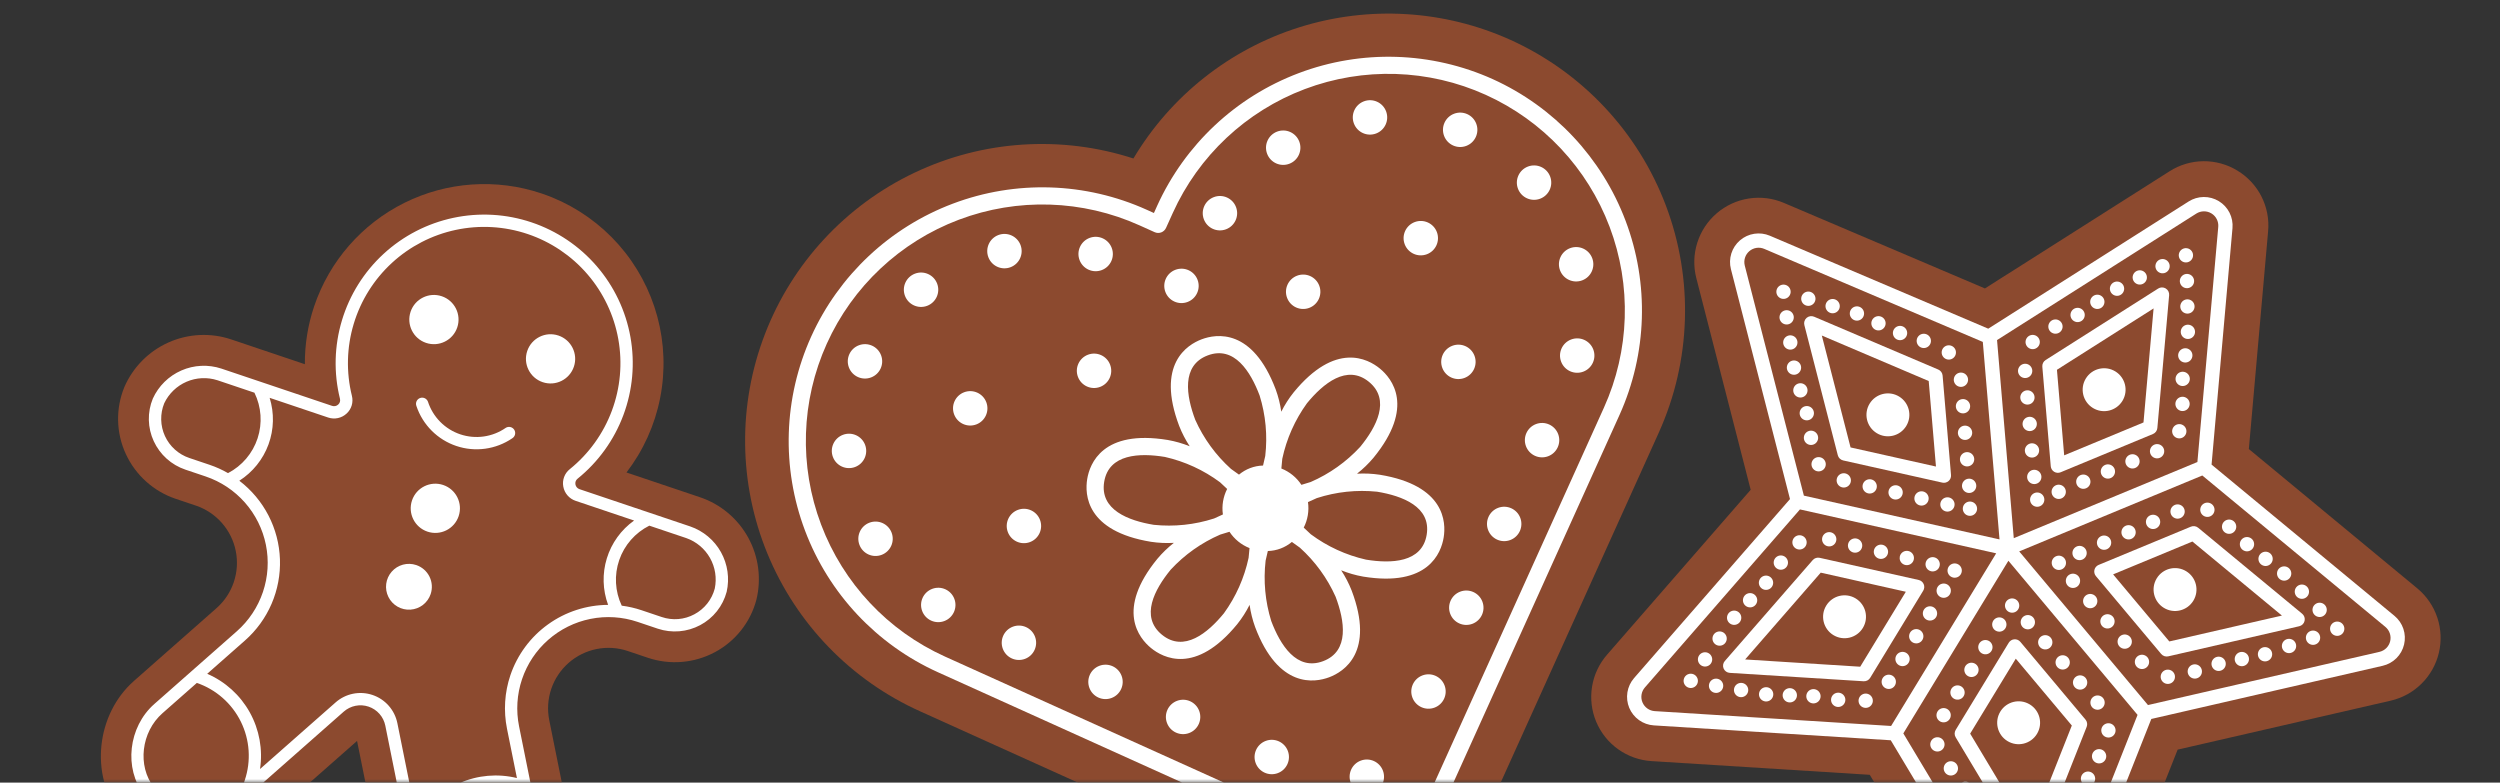 <svg width="345" height="108" viewBox="0 0 345 108" fill="none" xmlns="http://www.w3.org/2000/svg">
<rect x="0" y="0" width="345" height="108" fill="#333333" stroke="none"/>
<mask id="mask0_687_242" style="mask-type:alpha" maskUnits="userSpaceOnUse" x="0" y="0" width="345" height="108">
<rect width="345" height="108" fill="#F1E9D4"/>
</mask>
<g mask="url(#mask0_687_242)">
<path d="M208.458 5.509C199.287 1.367 188.913 0.745 179.314 3.763C169.715 6.781 161.563 13.227 156.412 21.871C146.448 18.637 135.622 19.346 126.164 23.851C116.706 28.356 109.334 36.315 105.565 46.09C101.797 55.865 101.919 66.713 105.906 76.401C109.893 86.089 117.442 93.881 126.999 98.172L195.039 128.913C195.613 129.172 196.266 129.193 196.854 128.971C197.443 128.748 197.92 128.301 198.179 127.728L228.922 59.683C233.38 49.784 233.728 38.521 229.892 28.365C226.055 18.209 218.347 9.989 208.458 5.509Z" fill="#8C4A2F"/>
<path d="M206.006 10.924C197.541 7.111 187.91 6.811 179.226 10.091C170.541 13.37 163.512 19.961 159.68 28.417L159.242 29.395L158.268 28.956C149.806 25.133 140.171 24.827 131.484 28.107C122.796 31.387 115.768 37.983 111.944 46.446C108.12 54.908 107.815 64.542 111.095 73.23C114.374 81.917 120.971 88.946 129.433 92.769L193.145 121.553C193.432 121.683 193.758 121.693 194.053 121.582C194.347 121.471 194.585 121.247 194.715 120.961L223.499 57.249C227.311 48.785 227.611 39.154 224.331 30.469C221.052 21.784 214.461 14.755 206.006 10.924ZM221.336 56.272L193.041 118.902L130.41 90.607C122.521 87.042 116.371 80.49 113.313 72.391C110.254 64.292 110.539 55.31 114.103 47.421C117.667 39.532 124.219 33.382 132.318 30.323C140.417 27.265 149.399 27.549 157.288 31.114L159.344 32.041C159.631 32.171 159.957 32.181 160.252 32.07C160.546 31.959 160.784 31.735 160.914 31.448L161.843 29.394C165.407 21.505 171.96 15.354 180.058 12.296C188.157 9.238 197.139 9.522 205.028 13.086C212.918 16.651 219.068 23.203 222.126 31.302C225.184 39.401 224.9 48.383 221.336 56.272Z" fill="white"/>
<path d="M199.226 74.176C199.571 72.064 199.408 66.99 190.422 65.516C189.378 65.359 188.32 65.31 187.266 65.371C188.097 64.72 188.859 63.984 189.538 63.176C195.307 56.131 192.077 52.215 190.421 50.859C188.766 49.502 184.288 47.108 178.519 54.153C177.86 54.978 177.289 55.87 176.816 56.815C176.668 55.769 176.412 54.741 176.051 53.748C172.834 45.229 167.824 46.071 165.825 46.825C163.827 47.58 159.51 50.261 162.727 58.779C163.113 59.763 163.6 60.703 164.18 61.586C163.201 61.191 162.183 60.898 161.143 60.715C152.157 59.241 150.38 63.997 150.034 66.109C149.687 68.222 149.852 73.295 158.838 74.769C159.882 74.927 160.94 74.975 161.994 74.914C161.163 75.565 160.401 76.301 159.721 77.109C153.953 84.154 157.183 88.07 158.839 89.427C160.494 90.783 164.972 93.177 170.741 86.132C171.4 85.307 171.971 84.415 172.444 83.471C172.592 84.517 172.848 85.544 173.209 86.537C176.426 95.056 181.436 94.214 183.435 93.46C185.433 92.705 189.75 90.025 186.533 81.506C186.147 80.523 185.66 79.582 185.08 78.699C186.059 79.095 187.077 79.387 188.117 79.571C197.103 81.044 198.88 76.288 199.226 74.176ZM180.356 55.657C182.585 52.933 185.882 50.209 188.916 52.696C191.951 55.182 189.932 58.949 187.702 61.672C185.787 63.744 183.461 65.394 180.873 66.517C180.433 66.643 180.007 66.773 179.595 66.908C178.927 65.889 177.96 65.102 176.828 64.654C176.877 64.219 176.922 63.771 176.955 63.312C177.544 60.551 178.702 57.944 180.356 55.657ZM166.664 49.046C170.334 47.66 172.587 51.294 173.83 54.586C174.666 57.28 174.93 60.119 174.605 62.921C174.494 63.372 174.392 63.813 174.3 64.245C173.083 64.276 171.913 64.718 170.98 65.499C170.627 65.236 170.259 64.972 169.875 64.707C167.78 62.819 166.101 60.514 164.948 57.941C163.704 54.648 162.993 50.432 166.664 49.046ZM159.222 72.426C155.749 71.856 151.742 70.365 152.377 66.493C153.012 62.621 157.284 62.484 160.758 63.057C163.509 63.681 166.099 64.871 168.363 66.553C168.696 66.873 169.027 67.18 169.346 67.475C168.792 68.56 168.587 69.79 168.76 70.996C168.364 71.164 167.961 71.348 167.549 71.548C164.864 72.417 162.028 72.716 159.222 72.426ZM168.904 84.629C166.676 87.355 163.381 90.075 160.344 87.59C157.307 85.104 159.328 81.337 161.558 78.613C163.474 76.543 165.8 74.894 168.389 73.774C168.829 73.648 169.255 73.517 169.668 73.383C170.335 74.401 171.302 75.189 172.434 75.637C172.385 76.071 172.34 76.52 172.307 76.979C171.717 79.738 170.558 82.343 168.904 84.629ZM182.596 91.239C178.926 92.625 176.673 88.991 175.43 85.699C174.594 83.005 174.331 80.166 174.655 77.365C174.766 76.914 174.868 76.473 174.961 76.041C176.177 76.01 177.347 75.568 178.281 74.788C178.634 75.05 179.002 75.314 179.385 75.578C181.48 77.467 183.158 79.771 184.312 82.345C185.555 85.637 186.267 89.853 182.596 91.239ZM196.883 73.792C196.249 77.663 191.976 77.802 188.502 77.228C185.751 76.605 183.161 75.414 180.897 73.733C180.564 73.412 180.233 73.105 179.914 72.81C180.468 71.725 180.673 70.495 180.5 69.29C180.899 69.118 181.305 68.934 181.718 68.739C184.401 67.868 187.236 67.567 190.042 67.855C193.511 68.429 197.518 69.92 196.883 73.792Z" fill="white"/>
<path d="M130.32 85.704C131.546 85.241 132.165 83.872 131.702 82.645C131.239 81.419 129.869 80.8 128.643 81.263C127.416 81.726 126.797 83.096 127.26 84.322C127.724 85.549 129.093 86.168 130.32 85.704Z" fill="white"/>
<path d="M121.661 76.572C122.888 76.108 123.507 74.739 123.044 73.512C122.58 72.286 121.211 71.667 119.984 72.13C118.758 72.593 118.139 73.963 118.602 75.189C119.065 76.416 120.435 77.035 121.661 76.572Z" fill="white"/>
<path d="M118.001 64.447C119.228 63.983 119.847 62.614 119.383 61.387C118.92 60.161 117.551 59.542 116.324 60.005C115.098 60.468 114.479 61.838 114.942 63.064C115.405 64.291 116.775 64.91 118.001 64.447Z" fill="white"/>
<path d="M120.206 52.087C121.433 51.624 122.052 50.254 121.589 49.028C121.125 47.801 119.756 47.183 118.529 47.646C117.303 48.109 116.684 49.479 117.147 50.705C117.61 51.931 118.98 52.55 120.206 52.087Z" fill="white"/>
<path d="M127.945 42.204C129.171 41.741 129.79 40.372 129.327 39.145C128.864 37.919 127.494 37.3 126.268 37.763C125.041 38.226 124.422 39.596 124.885 40.822C125.349 42.049 126.718 42.667 127.945 42.204Z" fill="white"/>
<path d="M139.452 36.876C140.679 36.413 141.298 35.043 140.835 33.817C140.371 32.591 139.002 31.972 137.775 32.435C136.549 32.898 135.93 34.268 136.393 35.494C136.856 36.721 138.226 37.339 139.452 36.876Z" fill="white"/>
<path d="M152.038 37.275C153.265 36.812 153.884 35.442 153.421 34.215C152.957 32.989 151.588 32.37 150.361 32.833C149.135 33.296 148.516 34.666 148.979 35.892C149.442 37.119 150.812 37.738 152.038 37.275Z" fill="white"/>
<path d="M169.191 31.642C170.417 31.179 171.036 29.809 170.573 28.583C170.11 27.356 168.74 26.737 167.514 27.201C166.287 27.664 165.668 29.033 166.132 30.26C166.595 31.486 167.964 32.105 169.191 31.642Z" fill="white"/>
<path d="M163.882 41.673C165.109 41.21 165.727 39.84 165.264 38.614C164.801 37.387 163.431 36.769 162.205 37.232C160.979 37.695 160.36 39.065 160.823 40.291C161.286 41.517 162.656 42.136 163.882 41.673Z" fill="white"/>
<path d="M177.921 22.603C179.148 22.14 179.766 20.77 179.303 19.544C178.84 18.317 177.471 17.698 176.244 18.161C175.018 18.625 174.399 19.994 174.862 21.221C175.325 22.447 176.695 23.066 177.921 22.603Z" fill="white"/>
<path d="M189.898 18.423C191.124 17.96 191.743 16.59 191.28 15.364C190.817 14.137 189.447 13.519 188.221 13.982C186.994 14.445 186.375 15.815 186.839 17.041C187.302 18.267 188.671 18.886 189.898 18.423Z" fill="white"/>
<path d="M202.343 20.134C203.57 19.671 204.188 18.301 203.725 17.075C203.262 15.848 201.892 15.23 200.666 15.693C199.44 16.156 198.821 17.526 199.284 18.752C199.747 19.978 201.117 20.597 202.343 20.134Z" fill="white"/>
<path d="M212.538 27.423C213.765 26.96 214.384 25.59 213.921 24.364C213.457 23.137 212.088 22.519 210.861 22.982C209.635 23.445 209.016 24.814 209.479 26.041C209.942 27.267 211.312 27.886 212.538 27.423Z" fill="white"/>
<path d="M218.345 38.689C219.572 38.226 220.19 36.856 219.727 35.63C219.264 34.403 217.894 33.784 216.668 34.247C215.441 34.711 214.823 36.08 215.286 37.307C215.749 38.533 217.119 39.152 218.345 38.689Z" fill="white"/>
<path d="M218.493 51.29C219.72 50.827 220.339 49.458 219.876 48.231C219.412 47.005 218.043 46.386 216.816 46.849C215.59 47.312 214.971 48.682 215.434 49.908C215.897 51.135 217.267 51.753 218.493 51.29Z" fill="white"/>
<path d="M213.644 62.962C214.87 62.499 215.489 61.129 215.026 59.903C214.563 58.676 213.193 58.058 211.967 58.521C210.74 58.984 210.122 60.354 210.585 61.58C211.048 62.806 212.417 63.425 213.644 62.962Z" fill="white"/>
<path d="M208.417 74.525C209.644 74.061 210.263 72.692 209.799 71.465C209.336 70.239 207.967 69.62 206.74 70.083C205.514 70.546 204.895 71.916 205.358 73.142C205.821 74.369 207.191 74.988 208.417 74.525Z" fill="white"/>
<path d="M203.189 86.087C204.415 85.624 205.034 84.254 204.571 83.028C204.108 81.802 202.738 81.183 201.512 81.646C200.285 82.109 199.666 83.479 200.13 84.705C200.593 85.931 201.962 86.55 203.189 86.087Z" fill="white"/>
<path d="M197.97 97.65C199.197 97.186 199.815 95.817 199.352 94.59C198.889 93.364 197.519 92.745 196.293 93.208C195.066 93.671 194.448 95.041 194.911 96.267C195.374 97.494 196.744 98.113 197.97 97.65Z" fill="white"/>
<path d="M189.46 109.407C190.687 108.944 191.306 107.575 190.842 106.348C190.379 105.122 189.01 104.503 187.783 104.966C186.557 105.429 185.938 106.799 186.401 108.025C186.864 109.252 188.234 109.871 189.46 109.407Z" fill="white"/>
<path d="M176.341 106.689C177.568 106.226 178.186 104.856 177.723 103.629C177.26 102.403 175.89 101.784 174.664 102.247C173.438 102.711 172.819 104.08 173.282 105.307C173.745 106.533 175.115 107.152 176.341 106.689Z" fill="white"/>
<path d="M164.105 101.157C165.331 100.694 165.95 99.325 165.487 98.098C165.024 96.872 163.654 96.253 162.428 96.716C161.201 97.179 160.582 98.549 161.046 99.775C161.509 101.002 162.878 101.621 164.105 101.157Z" fill="white"/>
<path d="M153.398 96.322C154.624 95.858 155.243 94.489 154.78 93.262C154.317 92.036 152.947 91.417 151.721 91.88C150.494 92.343 149.875 93.713 150.339 94.939C150.802 96.166 152.171 96.785 153.398 96.322Z" fill="white"/>
<path d="M141.451 90.923C142.677 90.46 143.296 89.09 142.833 87.864C142.37 86.637 141 86.019 139.773 86.482C138.547 86.945 137.928 88.314 138.391 89.541C138.854 90.767 140.224 91.386 141.451 90.923Z" fill="white"/>
<path d="M180.677 42.486C181.904 42.023 182.522 40.653 182.059 39.426C181.596 38.2 180.226 37.581 179 38.044C177.774 38.507 177.155 39.877 177.618 41.103C178.081 42.33 179.451 42.949 180.677 42.486Z" fill="white"/>
<path d="M202.099 52.157C203.325 51.694 203.944 50.325 203.481 49.098C203.018 47.872 201.648 47.253 200.422 47.716C199.195 48.179 198.577 49.549 199.04 50.775C199.503 52.002 200.873 52.621 202.099 52.157Z" fill="white"/>
<path d="M196.908 35.087C198.134 34.624 198.753 33.254 198.29 32.028C197.827 30.802 196.457 30.183 195.23 30.646C194.004 31.109 193.385 32.479 193.848 33.705C194.311 34.931 195.681 35.55 196.908 35.087Z" fill="white"/>
<path d="M151.816 53.392C153.042 52.929 153.661 51.559 153.198 50.333C152.735 49.106 151.365 48.487 150.139 48.95C148.912 49.414 148.293 50.783 148.757 52.01C149.22 53.236 150.589 53.855 151.816 53.392Z" fill="white"/>
<path d="M142.14 74.806C143.366 74.343 143.985 72.973 143.522 71.747C143.059 70.52 141.689 69.901 140.463 70.365C139.236 70.828 138.618 72.197 139.081 73.424C139.544 74.65 140.914 75.269 142.14 74.806Z" fill="white"/>
<path d="M134.73 58.572C135.956 58.108 136.575 56.739 136.112 55.512C135.649 54.286 134.279 53.667 133.053 54.13C131.826 54.593 131.207 55.963 131.671 57.189C132.134 58.416 133.503 59.035 134.73 58.572Z" fill="white"/>
<path d="M308.769 23.551C307.355 22.683 305.726 22.231 304.067 22.247C302.408 22.263 300.787 22.745 299.391 23.64L277.037 37.831C276.983 37.858 276.93 37.889 276.879 37.922L273.923 39.806L246.17 27.998C244.646 27.35 242.971 27.141 241.334 27.394C239.697 27.648 238.163 28.354 236.907 29.434C235.65 30.513 234.72 31.922 234.223 33.502C233.725 35.082 233.679 36.77 234.09 38.374L241.595 67.59L221.783 90.336C220.691 91.585 219.97 93.114 219.704 94.752C219.437 96.389 219.635 98.068 220.274 99.599C220.914 101.129 221.97 102.45 223.323 103.41C224.675 104.371 226.27 104.933 227.926 105.033L258.029 106.923L273.539 132.794C274.391 134.215 275.624 135.37 277.098 136.128C278.572 136.885 280.228 137.215 281.88 137.08C283.532 136.945 285.113 136.35 286.444 135.364C287.776 134.377 288.805 133.037 289.415 131.496L300.515 103.449L329.913 96.692C331.528 96.321 333.007 95.505 334.183 94.337C335.359 93.169 336.184 91.695 336.566 90.083C336.948 88.47 336.871 86.783 336.344 85.212C335.817 83.641 334.861 82.248 333.584 81.192L310.341 61.968L312.999 31.921C313.151 30.269 312.835 28.608 312.087 27.128C311.339 25.647 310.189 24.408 308.769 23.551Z" fill="#8C4A2F"/>
<path d="M264.778 80.036L251.115 76.978C250.941 76.94 250.761 76.948 250.592 77.004C250.422 77.059 250.272 77.16 250.155 77.294L238.022 91.223C237.901 91.362 237.821 91.531 237.792 91.713C237.762 91.895 237.784 92.081 237.855 92.251C237.926 92.421 238.043 92.568 238.193 92.674C238.343 92.781 238.52 92.844 238.704 92.856L257.176 94.014C257.355 94.026 257.535 93.989 257.695 93.906C257.855 93.823 257.989 93.698 258.083 93.544L265.405 81.513C265.487 81.379 265.536 81.228 265.547 81.071C265.559 80.915 265.532 80.758 265.471 80.614C265.41 80.469 265.315 80.341 265.194 80.241C265.074 80.141 264.931 80.07 264.778 80.036ZM256.709 92.006L240.828 91.004L251.261 79.026L263.004 81.662L256.709 92.006Z" fill="white"/>
<path d="M297.823 39.822L282.295 49.683C282.143 49.78 282.02 49.916 281.94 50.078C281.86 50.239 281.826 50.419 281.841 50.599L283.004 64.347C283.018 64.502 283.067 64.651 283.149 64.783C283.23 64.915 283.342 65.026 283.475 65.106C283.607 65.187 283.757 65.236 283.912 65.247C284.066 65.259 284.222 65.235 284.365 65.175L297.111 59.892C297.277 59.823 297.422 59.71 297.528 59.565C297.635 59.419 297.699 59.247 297.715 59.068L299.341 40.745C299.358 40.56 299.324 40.375 299.241 40.209C299.158 40.043 299.03 39.904 298.871 39.808C298.713 39.711 298.531 39.661 298.345 39.664C298.16 39.666 297.979 39.721 297.823 39.822ZM284.856 62.836L283.858 51.03L297.195 42.562L295.802 58.298L284.856 62.836Z" fill="white"/>
<path d="M253.617 62.823C253.662 62.999 253.755 63.159 253.885 63.286C254.016 63.412 254.179 63.5 254.356 63.54L268.042 66.602C268.193 66.636 268.35 66.634 268.5 66.596C268.65 66.557 268.789 66.484 268.906 66.382C269.023 66.281 269.114 66.153 269.172 66.009C269.23 65.866 269.253 65.71 269.24 65.556L268.079 51.825C268.064 51.646 268 51.475 267.895 51.329C267.79 51.184 267.647 51.07 267.482 50.999L250.344 43.705C250.174 43.633 249.988 43.609 249.806 43.638C249.624 43.666 249.453 43.744 249.314 43.864C249.174 43.984 249.071 44.141 249.016 44.317C248.96 44.493 248.955 44.68 249.001 44.859L253.617 62.823ZM266.162 52.583L267.162 64.383L255.378 61.746L251.411 46.304L266.162 52.583Z" fill="white"/>
<path d="M281.164 117.478L287.961 100.303C288.027 100.137 288.047 99.957 288.018 99.781C287.99 99.606 287.915 99.441 287.8 99.305L278.807 88.574C278.706 88.454 278.578 88.359 278.434 88.298C278.289 88.237 278.132 88.212 277.976 88.224C277.82 88.236 277.668 88.284 277.535 88.367C277.401 88.448 277.289 88.561 277.207 88.695L269.885 100.727C269.792 100.88 269.742 101.057 269.741 101.236C269.741 101.416 269.789 101.593 269.882 101.747L279.398 117.621C279.492 117.78 279.629 117.908 279.793 117.993C279.957 118.078 280.141 118.115 280.325 118.1C280.509 118.085 280.685 118.019 280.833 117.909C280.981 117.799 281.096 117.65 281.164 117.478ZM271.883 101.24L278.178 90.897L285.911 100.122L280.064 114.892L271.883 101.24Z" fill="white"/>
<path d="M330.439 84.99L305.196 64.114L308.083 31.482C308.148 30.748 308.006 30.011 307.674 29.353C307.342 28.696 306.832 28.144 306.203 27.762C305.574 27.379 304.85 27.179 304.113 27.186C303.377 27.193 302.657 27.406 302.035 27.801L274.377 45.357L244.237 32.528C243.559 32.24 242.815 32.147 242.087 32.26C241.359 32.372 240.677 32.686 240.118 33.166C239.56 33.647 239.146 34.273 238.925 34.976C238.704 35.679 238.684 36.429 238.868 37.143L247.019 68.871L225.502 93.573C225.019 94.129 224.701 94.808 224.583 95.534C224.466 96.261 224.554 97.006 224.837 97.685C225.121 98.364 225.589 98.951 226.188 99.378C226.787 99.805 227.494 100.057 228.228 100.104L260.926 102.157L277.77 130.253C278.149 130.884 278.697 131.396 279.352 131.732C280.007 132.068 280.743 132.214 281.476 132.154C282.21 132.094 282.912 131.83 283.503 131.391C284.095 130.953 284.552 130.358 284.823 129.674L296.881 99.216L328.807 91.879C329.525 91.714 330.182 91.352 330.705 90.833C331.228 90.314 331.595 89.659 331.764 88.942C331.934 88.225 331.9 87.475 331.666 86.777C331.431 86.078 331.006 85.459 330.439 84.99ZM240.779 36.652C240.688 36.295 240.697 35.92 240.808 35.568C240.918 35.217 241.125 34.903 241.404 34.663C241.683 34.423 242.024 34.266 242.388 34.209C242.752 34.153 243.125 34.2 243.464 34.344L273.628 47.184L275.933 74.439L248.936 68.398L240.779 36.652ZM260.973 100.183L228.355 98.135C227.988 98.112 227.635 97.986 227.335 97.772C227.035 97.559 226.802 97.265 226.66 96.926C226.518 96.586 226.474 96.213 226.533 95.85C226.592 95.487 226.751 95.147 226.993 94.87L248.394 70.3L275.472 76.359L260.973 100.183ZM275.592 46.929L303.095 29.472C303.406 29.275 303.766 29.168 304.134 29.165C304.503 29.161 304.865 29.261 305.179 29.452C305.494 29.644 305.749 29.919 305.915 30.248C306.081 30.577 306.152 30.945 306.119 31.312L303.241 63.758L277.9 74.267L275.592 46.929ZM282.996 128.95C282.86 129.293 282.632 129.59 282.336 129.809C282.04 130.028 281.689 130.161 281.322 130.191C280.956 130.221 280.588 130.148 280.26 129.98C279.933 129.812 279.659 129.556 279.469 129.24L262.659 101.209L277.158 77.385L294.982 98.653L282.996 128.95ZM328.369 89.956L296.42 97.297L278.651 76.093L303.917 65.618L329.181 86.511C329.465 86.746 329.678 87.055 329.795 87.404C329.912 87.754 329.929 88.129 329.844 88.487C329.759 88.846 329.576 89.173 329.314 89.433C329.053 89.692 328.724 89.873 328.365 89.956L328.369 89.956Z" fill="white"/>
<path d="M317.703 84.701L303.35 72.831C303.212 72.716 303.045 72.642 302.867 72.615C302.69 72.588 302.508 72.611 302.343 72.68L289.613 77.957C289.47 78.016 289.343 78.108 289.242 78.226C289.141 78.343 289.069 78.483 289.033 78.633C288.996 78.784 288.995 78.941 289.03 79.091C289.065 79.242 289.135 79.383 289.234 79.502L298.244 90.247C298.361 90.386 298.514 90.491 298.687 90.549C298.859 90.607 299.044 90.616 299.222 90.575L317.297 86.42C317.476 86.378 317.639 86.288 317.769 86.158C317.899 86.028 317.99 85.865 318.032 85.686C318.074 85.508 318.066 85.321 318.008 85.147C317.95 84.973 317.844 84.819 317.703 84.701ZM299.366 88.519L291.61 79.264L302.55 74.731L314.904 84.948L299.366 88.519Z" fill="white"/>
<path d="M280.622 69.793C281.087 70.076 281.694 69.928 281.978 69.463C282.261 68.997 282.113 68.39 281.648 68.107C281.182 67.823 280.575 67.971 280.292 68.437C280.008 68.902 280.156 69.509 280.622 69.793Z" fill="white"/>
<path d="M301.143 36.074C301.609 36.357 302.216 36.21 302.499 35.744C302.782 35.279 302.635 34.671 302.169 34.388C301.704 34.105 301.096 34.252 300.813 34.718C300.53 35.184 300.678 35.791 301.143 36.074Z" fill="white"/>
<path d="M301.29 39.629C301.755 39.912 302.362 39.764 302.646 39.299C302.929 38.833 302.781 38.226 302.316 37.943C301.85 37.659 301.243 37.807 300.96 38.273C300.676 38.738 300.824 39.345 301.29 39.629Z" fill="white"/>
<path d="M301.352 43.136C301.818 43.42 302.425 43.272 302.708 42.807C302.991 42.341 302.844 41.734 302.378 41.45C301.913 41.167 301.305 41.315 301.022 41.781C300.739 42.246 300.886 42.853 301.352 43.136Z" fill="white"/>
<path d="M301.417 46.636C301.882 46.92 302.489 46.772 302.773 46.307C303.056 45.841 302.908 45.234 302.443 44.95C301.977 44.667 301.37 44.815 301.087 45.281C300.803 45.746 300.951 46.353 301.417 46.636Z" fill="white"/>
<path d="M301.057 49.886C301.523 50.17 302.13 50.022 302.413 49.557C302.697 49.091 302.549 48.484 302.083 48.2C301.618 47.917 301.011 48.065 300.727 48.531C300.444 48.996 300.592 49.603 301.057 49.886Z" fill="white"/>
<path d="M300.698 53.129C301.163 53.412 301.77 53.264 302.054 52.799C302.337 52.333 302.189 51.726 301.724 51.443C301.258 51.159 300.651 51.307 300.368 51.773C300.084 52.238 300.232 52.845 300.698 53.129Z" fill="white"/>
<path d="M300.676 56.582C301.142 56.865 301.749 56.718 302.032 56.252C302.316 55.786 302.168 55.179 301.702 54.896C301.237 54.612 300.63 54.76 300.346 55.226C300.063 55.691 300.211 56.298 300.676 56.582Z" fill="white"/>
<path d="M300.229 60.355C300.695 60.639 301.302 60.491 301.585 60.025C301.868 59.56 301.721 58.953 301.255 58.669C300.79 58.386 300.182 58.534 299.899 58.999C299.616 59.465 299.763 60.072 300.229 60.355Z" fill="white"/>
<path d="M297.918 37.574C298.384 37.857 298.991 37.71 299.275 37.244C299.558 36.779 299.41 36.171 298.945 35.888C298.479 35.605 297.872 35.752 297.589 36.218C297.305 36.684 297.453 37.291 297.918 37.574Z" fill="white"/>
<path d="M294.776 39.129C295.241 39.412 295.849 39.264 296.132 38.799C296.415 38.333 296.268 37.726 295.802 37.443C295.336 37.159 294.729 37.307 294.446 37.773C294.163 38.238 294.31 38.845 294.776 39.129Z" fill="white"/>
<path d="M291.637 40.683C292.103 40.967 292.71 40.819 292.993 40.353C293.277 39.888 293.129 39.281 292.663 38.997C292.198 38.714 291.591 38.862 291.307 39.327C291.024 39.793 291.172 40.4 291.637 40.683Z" fill="white"/>
<path d="M288.918 42.496C289.384 42.779 289.991 42.632 290.275 42.166C290.558 41.7 290.41 41.093 289.945 40.81C289.479 40.527 288.872 40.674 288.589 41.14C288.305 41.605 288.453 42.213 288.918 42.496Z" fill="white"/>
<path d="M286.198 44.308C286.663 44.592 287.27 44.444 287.554 43.978C287.837 43.513 287.689 42.906 287.224 42.622C286.758 42.339 286.151 42.487 285.868 42.952C285.584 43.418 285.732 44.025 286.198 44.308Z" fill="white"/>
<path d="M283.141 45.91C283.607 46.193 284.214 46.046 284.497 45.58C284.781 45.114 284.633 44.507 284.167 44.224C283.702 43.941 283.095 44.088 282.811 44.554C282.528 45.02 282.676 45.627 283.141 45.91Z" fill="white"/>
<path d="M279.997 48.043C280.462 48.326 281.069 48.178 281.353 47.713C281.636 47.247 281.488 46.64 281.023 46.357C280.557 46.073 279.95 46.221 279.667 46.687C279.383 47.152 279.531 47.759 279.997 48.043Z" fill="white"/>
<path d="M283.59 68.715C284.056 68.998 284.663 68.85 284.946 68.385C285.23 67.919 285.082 67.312 284.616 67.029C284.151 66.745 283.544 66.893 283.26 67.359C282.977 67.824 283.125 68.431 283.59 68.715Z" fill="white"/>
<path d="M286.985 67.316C287.45 67.6 288.058 67.452 288.341 66.986C288.624 66.521 288.477 65.914 288.011 65.63C287.545 65.347 286.938 65.495 286.655 65.96C286.372 66.426 286.519 67.033 286.985 67.316Z" fill="white"/>
<path d="M290.377 65.91C290.843 66.193 291.45 66.046 291.733 65.58C292.017 65.114 291.869 64.507 291.404 64.224C290.938 63.941 290.331 64.088 290.048 64.554C289.764 65.019 289.912 65.627 290.377 65.91Z" fill="white"/>
<path d="M293.77 64.511C294.236 64.795 294.843 64.647 295.126 64.182C295.409 63.716 295.262 63.109 294.796 62.825C294.331 62.542 293.723 62.69 293.44 63.156C293.157 63.621 293.304 64.228 293.77 64.511Z" fill="white"/>
<path d="M297.165 63.113C297.63 63.396 298.237 63.249 298.521 62.783C298.804 62.318 298.656 61.71 298.191 61.427C297.725 61.144 297.118 61.291 296.835 61.757C296.551 62.223 296.699 62.83 297.165 63.113Z" fill="white"/>
<path d="M280.217 66.66C280.683 66.943 281.29 66.796 281.573 66.33C281.857 65.864 281.709 65.257 281.243 64.974C280.778 64.691 280.171 64.838 279.887 65.304C279.604 65.769 279.752 66.377 280.217 66.66Z" fill="white"/>
<path d="M279.903 63.004C280.368 63.287 280.976 63.139 281.259 62.674C281.542 62.208 281.395 61.601 280.929 61.318C280.463 61.034 279.856 61.182 279.573 61.648C279.29 62.113 279.437 62.72 279.903 63.004Z" fill="white"/>
<path d="M279.586 59.347C280.052 59.631 280.659 59.483 280.942 59.017C281.226 58.552 281.078 57.945 280.613 57.661C280.147 57.378 279.54 57.526 279.256 57.991C278.973 58.457 279.121 59.064 279.586 59.347Z" fill="white"/>
<path d="M279.272 55.691C279.738 55.975 280.345 55.827 280.628 55.361C280.911 54.896 280.764 54.289 280.298 54.005C279.833 53.722 279.225 53.87 278.942 54.335C278.659 54.801 278.806 55.408 279.272 55.691Z" fill="white"/>
<path d="M278.958 52.027C279.423 52.31 280.03 52.163 280.314 51.697C280.597 51.232 280.449 50.624 279.984 50.341C279.518 50.058 278.911 50.206 278.628 50.671C278.344 51.137 278.492 51.744 278.958 52.027Z" fill="white"/>
<path d="M271.103 70.843C271.23 70.991 271.398 71.098 271.586 71.15C271.774 71.203 271.974 71.198 272.159 71.137C272.345 71.076 272.508 70.962 272.628 70.808C272.749 70.655 272.821 70.469 272.835 70.274C272.85 70.08 272.807 69.885 272.711 69.715C272.615 69.545 272.471 69.407 272.297 69.319C272.123 69.231 271.926 69.197 271.732 69.22C271.539 69.244 271.356 69.324 271.208 69.451C271.01 69.622 270.887 69.864 270.867 70.125C270.848 70.386 270.932 70.644 271.103 70.843Z" fill="white"/>
<path d="M246.873 39.618C246.745 39.471 246.577 39.364 246.389 39.312C246.201 39.259 246.002 39.264 245.817 39.325C245.632 39.386 245.469 39.5 245.348 39.653C245.228 39.807 245.156 39.992 245.141 40.187C245.126 40.381 245.169 40.575 245.264 40.745C245.36 40.916 245.504 41.053 245.677 41.142C245.851 41.23 246.047 41.265 246.241 41.242C246.434 41.219 246.617 41.14 246.765 41.013C246.864 40.929 246.945 40.826 247.004 40.71C247.063 40.594 247.099 40.468 247.109 40.338C247.119 40.208 247.103 40.078 247.062 39.955C247.022 39.831 246.957 39.717 246.873 39.618Z" fill="white"/>
<path d="M248.802 41.867C248.93 42.014 249.098 42.121 249.285 42.174C249.473 42.226 249.672 42.222 249.858 42.161C250.043 42.1 250.206 41.986 250.327 41.833C250.447 41.679 250.519 41.494 250.535 41.3C250.55 41.105 250.507 40.911 250.411 40.74C250.316 40.57 250.172 40.432 249.999 40.344C249.825 40.255 249.629 40.22 249.435 40.243C249.241 40.266 249.059 40.346 248.911 40.472C248.812 40.556 248.73 40.66 248.671 40.775C248.612 40.891 248.577 41.017 248.567 41.147C248.557 41.276 248.572 41.407 248.613 41.53C248.653 41.654 248.718 41.768 248.802 41.867Z" fill="white"/>
<path d="M252.154 42.89C252.281 43.038 252.449 43.145 252.637 43.197C252.825 43.25 253.025 43.245 253.21 43.184C253.395 43.123 253.559 43.009 253.679 42.855C253.799 42.702 253.872 42.516 253.886 42.321C253.901 42.126 253.858 41.932 253.762 41.762C253.666 41.592 253.522 41.454 253.348 41.366C253.173 41.278 252.977 41.243 252.783 41.267C252.589 41.291 252.407 41.371 252.259 41.498C252.061 41.669 251.938 41.911 251.918 42.172C251.898 42.433 251.983 42.691 252.154 42.89Z" fill="white"/>
<path d="M255.507 43.905C255.634 44.053 255.803 44.16 255.991 44.213C256.179 44.265 256.378 44.261 256.564 44.2C256.749 44.139 256.912 44.025 257.033 43.871C257.153 43.717 257.225 43.531 257.24 43.337C257.254 43.142 257.211 42.947 257.115 42.778C257.019 42.607 256.875 42.47 256.701 42.382C256.527 42.294 256.33 42.259 256.137 42.283C255.943 42.306 255.761 42.387 255.612 42.514C255.414 42.684 255.291 42.927 255.272 43.188C255.252 43.449 255.337 43.707 255.507 43.905Z" fill="white"/>
<path d="M258.482 45.257C258.609 45.405 258.777 45.512 258.965 45.564C259.153 45.617 259.353 45.612 259.538 45.551C259.724 45.491 259.887 45.376 260.007 45.222C260.128 45.069 260.2 44.883 260.214 44.688C260.229 44.494 260.186 44.299 260.09 44.129C259.994 43.959 259.85 43.821 259.676 43.733C259.501 43.645 259.305 43.611 259.111 43.634C258.918 43.658 258.735 43.738 258.587 43.865C258.389 44.036 258.266 44.279 258.246 44.539C258.227 44.8 258.311 45.059 258.482 45.257Z" fill="white"/>
<path d="M261.456 46.601C261.584 46.749 261.752 46.856 261.94 46.908C262.128 46.961 262.327 46.956 262.513 46.895C262.698 46.834 262.861 46.72 262.982 46.566C263.102 46.413 263.174 46.227 263.189 46.032C263.204 45.837 263.16 45.643 263.064 45.473C262.969 45.303 262.824 45.165 262.65 45.077C262.476 44.989 262.28 44.954 262.086 44.978C261.892 45.002 261.71 45.082 261.562 45.209C261.363 45.38 261.241 45.622 261.221 45.883C261.201 46.144 261.286 46.402 261.456 46.601Z" fill="white"/>
<path d="M264.736 47.687C264.863 47.835 265.031 47.942 265.219 47.994C265.407 48.047 265.607 48.042 265.792 47.981C265.977 47.92 266.141 47.806 266.261 47.652C266.381 47.498 266.454 47.313 266.468 47.118C266.483 46.923 266.44 46.729 266.344 46.559C266.248 46.389 266.104 46.251 265.93 46.163C265.755 46.075 265.559 46.04 265.365 46.064C265.171 46.087 264.989 46.168 264.841 46.295C264.643 46.466 264.52 46.708 264.5 46.969C264.48 47.23 264.565 47.488 264.736 47.687Z" fill="white"/>
<path d="M268.187 49.28C268.314 49.428 268.482 49.535 268.67 49.588C268.858 49.64 269.058 49.636 269.243 49.575C269.429 49.514 269.592 49.4 269.712 49.246C269.833 49.092 269.905 48.906 269.919 48.712C269.934 48.517 269.891 48.322 269.795 48.152C269.699 47.982 269.555 47.845 269.381 47.757C269.207 47.669 269.01 47.634 268.816 47.658C268.623 47.681 268.44 47.762 268.292 47.889C268.094 48.059 267.971 48.302 267.951 48.563C267.932 48.824 268.016 49.082 268.187 49.28Z" fill="white"/>
<path d="M247.305 43.15C247.178 43.002 247.01 42.895 246.822 42.843C246.634 42.791 246.434 42.795 246.249 42.856C246.063 42.917 245.9 43.031 245.78 43.185C245.659 43.339 245.587 43.525 245.572 43.719C245.558 43.914 245.601 44.108 245.697 44.278C245.793 44.448 245.937 44.586 246.111 44.674C246.285 44.762 246.482 44.797 246.676 44.773C246.869 44.75 247.052 44.669 247.2 44.542C247.398 44.371 247.521 44.129 247.541 43.868C247.56 43.607 247.476 43.349 247.305 43.15Z" fill="white"/>
<path d="M247.813 46.619C247.686 46.471 247.517 46.364 247.329 46.312C247.141 46.259 246.942 46.264 246.757 46.325C246.571 46.386 246.408 46.5 246.287 46.654C246.167 46.807 246.095 46.993 246.08 47.188C246.066 47.383 246.109 47.577 246.205 47.747C246.301 47.917 246.445 48.055 246.619 48.143C246.793 48.231 246.99 48.266 247.183 48.242C247.377 48.218 247.56 48.138 247.708 48.011C247.906 47.84 248.029 47.598 248.048 47.337C248.068 47.076 247.983 46.818 247.813 46.619Z" fill="white"/>
<path d="M248.319 50.088C248.191 49.94 248.023 49.833 247.835 49.78C247.647 49.728 247.448 49.733 247.262 49.793C247.077 49.854 246.914 49.969 246.793 50.123C246.673 50.276 246.601 50.462 246.586 50.657C246.571 50.851 246.615 51.046 246.711 51.216C246.807 51.386 246.951 51.524 247.125 51.612C247.299 51.7 247.495 51.734 247.689 51.711C247.883 51.687 248.065 51.607 248.213 51.479C248.412 51.309 248.534 51.066 248.554 50.806C248.574 50.544 248.489 50.286 248.319 50.088Z" fill="white"/>
<path d="M249.203 53.228C249.076 53.081 248.908 52.974 248.72 52.921C248.532 52.869 248.333 52.873 248.147 52.934C247.962 52.995 247.798 53.109 247.678 53.263C247.558 53.417 247.486 53.603 247.471 53.797C247.456 53.992 247.5 54.187 247.595 54.356C247.691 54.526 247.835 54.664 248.01 54.752C248.184 54.84 248.38 54.875 248.574 54.851C248.768 54.828 248.95 54.747 249.098 54.62C249.297 54.45 249.419 54.207 249.439 53.946C249.459 53.685 249.374 53.427 249.203 53.228Z" fill="white"/>
<path d="M250.086 56.377C249.959 56.229 249.791 56.122 249.603 56.069C249.415 56.017 249.215 56.022 249.03 56.083C248.845 56.143 248.681 56.258 248.561 56.411C248.441 56.565 248.368 56.751 248.354 56.946C248.339 57.14 248.382 57.335 248.478 57.505C248.574 57.675 248.718 57.813 248.892 57.901C249.067 57.989 249.263 58.023 249.457 58C249.651 57.976 249.833 57.896 249.981 57.769C250.179 57.598 250.302 57.355 250.322 57.094C250.342 56.834 250.257 56.575 250.086 56.377Z" fill="white"/>
<path d="M250.666 59.775C250.539 59.627 250.371 59.52 250.183 59.468C249.995 59.416 249.795 59.42 249.61 59.481C249.425 59.542 249.261 59.656 249.141 59.81C249.021 59.964 248.949 60.15 248.934 60.344C248.919 60.539 248.962 60.733 249.058 60.903C249.154 61.073 249.298 61.211 249.473 61.299C249.647 61.387 249.843 61.422 250.037 61.398C250.231 61.375 250.413 61.294 250.561 61.167C250.76 60.996 250.882 60.754 250.902 60.493C250.922 60.232 250.837 59.974 250.666 59.775Z" fill="white"/>
<path d="M251.614 64.815C251.762 64.688 251.869 64.52 251.921 64.332C251.974 64.144 251.969 63.945 251.908 63.759C251.847 63.574 251.733 63.41 251.579 63.29C251.426 63.17 251.24 63.098 251.045 63.083C250.85 63.068 250.656 63.112 250.486 63.207C250.316 63.303 250.178 63.447 250.09 63.622C250.002 63.796 249.967 63.992 249.991 64.186C250.014 64.38 250.095 64.562 250.222 64.71C250.393 64.909 250.635 65.031 250.896 65.051C251.157 65.071 251.415 64.986 251.614 64.815Z" fill="white"/>
<path d="M270.992 67.687C271.12 67.835 271.288 67.942 271.476 67.994C271.664 68.047 271.863 68.042 272.049 67.981C272.234 67.92 272.397 67.805 272.517 67.652C272.638 67.498 272.71 67.312 272.724 67.117C272.739 66.923 272.695 66.728 272.599 66.558C272.503 66.388 272.359 66.251 272.185 66.163C272.011 66.075 271.814 66.04 271.621 66.064C271.427 66.088 271.245 66.168 271.097 66.295C270.998 66.38 270.918 66.483 270.859 66.599C270.801 66.714 270.766 66.841 270.756 66.97C270.746 67.099 270.762 67.229 270.803 67.352C270.843 67.475 270.908 67.589 270.992 67.687Z" fill="white"/>
<path d="M270.708 64.023C270.836 64.171 271.004 64.278 271.192 64.33C271.38 64.382 271.579 64.378 271.765 64.317C271.95 64.256 272.113 64.142 272.234 63.988C272.354 63.834 272.426 63.648 272.441 63.454C272.456 63.259 272.412 63.065 272.316 62.895C272.221 62.725 272.076 62.587 271.902 62.499C271.728 62.411 271.532 62.376 271.338 62.4C271.144 62.423 270.962 62.504 270.814 62.631C270.615 62.802 270.493 63.044 270.473 63.305C270.453 63.566 270.538 63.824 270.708 64.023Z" fill="white"/>
<path d="M270.427 60.366C270.554 60.514 270.723 60.621 270.911 60.674C271.099 60.726 271.298 60.722 271.483 60.661C271.669 60.6 271.832 60.486 271.953 60.332C272.073 60.178 272.145 59.992 272.16 59.798C272.174 59.603 272.131 59.408 272.035 59.238C271.939 59.068 271.795 58.931 271.621 58.843C271.447 58.755 271.25 58.72 271.057 58.744C270.863 58.767 270.68 58.848 270.532 58.975C270.334 59.145 270.211 59.388 270.192 59.649C270.172 59.91 270.257 60.168 270.427 60.366Z" fill="white"/>
<path d="M270.144 56.702C270.271 56.85 270.439 56.957 270.627 57.01C270.815 57.062 271.015 57.058 271.2 56.997C271.386 56.936 271.549 56.821 271.669 56.668C271.79 56.514 271.862 56.328 271.876 56.134C271.891 55.939 271.848 55.744 271.752 55.574C271.656 55.404 271.512 55.267 271.338 55.178C271.164 55.09 270.967 55.056 270.773 55.08C270.58 55.103 270.397 55.184 270.249 55.311C270.051 55.481 269.928 55.724 269.908 55.985C269.889 56.246 269.973 56.504 270.144 56.702Z" fill="white"/>
<path d="M269.859 53.046C269.986 53.194 270.154 53.301 270.342 53.353C270.53 53.406 270.73 53.401 270.915 53.34C271.101 53.28 271.264 53.165 271.384 53.011C271.505 52.858 271.577 52.672 271.591 52.477C271.606 52.283 271.563 52.088 271.467 51.918C271.371 51.748 271.227 51.61 271.053 51.522C270.878 51.434 270.682 51.4 270.488 51.423C270.295 51.447 270.112 51.527 269.964 51.654C269.766 51.825 269.643 52.068 269.623 52.328C269.604 52.59 269.688 52.848 269.859 53.046Z" fill="white"/>
<path d="M269.496 68.971C269.369 68.823 269.201 68.716 269.013 68.663C268.825 68.611 268.626 68.615 268.44 68.676C268.255 68.737 268.091 68.852 267.971 69.005C267.851 69.159 267.779 69.345 267.764 69.539C267.749 69.734 267.793 69.929 267.888 70.099C267.984 70.269 268.128 70.406 268.303 70.495C268.477 70.583 268.673 70.617 268.867 70.594C269.061 70.57 269.243 70.49 269.391 70.362C269.59 70.192 269.712 69.949 269.732 69.688C269.752 69.427 269.667 69.169 269.496 68.971Z" fill="white"/>
<path d="M265.918 68.142C265.79 67.994 265.622 67.887 265.434 67.835C265.246 67.783 265.047 67.787 264.861 67.848C264.676 67.909 264.513 68.024 264.393 68.178C264.272 68.331 264.2 68.517 264.186 68.712C264.171 68.906 264.215 69.101 264.311 69.271C264.407 69.441 264.551 69.579 264.725 69.667C264.899 69.755 265.095 69.789 265.289 69.765C265.483 69.742 265.665 69.661 265.813 69.534C265.912 69.449 265.992 69.346 266.051 69.231C266.109 69.115 266.144 68.989 266.154 68.859C266.164 68.73 266.148 68.6 266.107 68.477C266.067 68.354 266.002 68.24 265.918 68.142Z" fill="white"/>
<path d="M262.342 67.307C262.215 67.159 262.047 67.052 261.859 66.999C261.671 66.947 261.471 66.951 261.286 67.012C261.1 67.073 260.937 67.188 260.817 67.341C260.696 67.495 260.624 67.681 260.61 67.875C260.595 68.07 260.638 68.265 260.734 68.435C260.83 68.605 260.974 68.742 261.148 68.831C261.323 68.918 261.519 68.953 261.713 68.929C261.906 68.906 262.089 68.825 262.237 68.698C262.435 68.528 262.558 68.285 262.578 68.024C262.597 67.763 262.513 67.505 262.342 67.307Z" fill="white"/>
<path d="M258.766 66.478C258.639 66.331 258.47 66.224 258.282 66.171C258.094 66.119 257.895 66.123 257.71 66.184C257.524 66.245 257.361 66.359 257.241 66.513C257.12 66.667 257.048 66.853 257.033 67.047C257.019 67.242 257.062 67.436 257.158 67.606C257.254 67.776 257.398 67.914 257.572 68.002C257.746 68.09 257.943 68.125 258.136 68.101C258.33 68.078 258.513 67.997 258.661 67.87C258.859 67.7 258.982 67.457 259.001 67.196C259.021 66.935 258.936 66.677 258.766 66.478Z" fill="white"/>
<path d="M255.189 65.65C255.062 65.502 254.893 65.395 254.705 65.343C254.517 65.29 254.318 65.295 254.133 65.356C253.947 65.417 253.784 65.532 253.664 65.686C253.544 65.839 253.472 66.025 253.457 66.22C253.443 66.414 253.486 66.609 253.582 66.779C253.678 66.949 253.822 67.086 253.996 67.174C254.171 67.262 254.367 67.297 254.561 67.273C254.754 67.249 254.937 67.169 255.085 67.042C255.183 66.957 255.264 66.854 255.322 66.738C255.381 66.623 255.416 66.497 255.425 66.367C255.435 66.238 255.419 66.108 255.379 65.985C255.338 65.862 255.274 65.748 255.189 65.65Z" fill="white"/>
<path d="M270.126 79.649C270.306 79.573 270.459 79.446 270.567 79.284C270.674 79.121 270.732 78.93 270.731 78.735C270.73 78.54 270.672 78.35 270.563 78.188C270.454 78.026 270.3 77.9 270.119 77.826C269.939 77.752 269.741 77.733 269.55 77.771C269.358 77.81 269.183 77.904 269.045 78.042C268.908 78.18 268.814 78.356 268.776 78.547C268.738 78.739 268.758 78.937 268.832 79.117C268.882 79.237 268.955 79.346 269.047 79.438C269.139 79.529 269.248 79.602 269.369 79.651C269.489 79.701 269.618 79.726 269.748 79.726C269.878 79.725 270.006 79.699 270.126 79.649Z" fill="white"/>
<path d="M232.942 93.048C232.762 93.123 232.609 93.25 232.501 93.413C232.394 93.575 232.337 93.766 232.337 93.961C232.338 94.156 232.396 94.347 232.505 94.508C232.614 94.67 232.768 94.796 232.949 94.87C233.129 94.944 233.327 94.963 233.519 94.925C233.71 94.887 233.885 94.793 234.023 94.654C234.161 94.516 234.254 94.341 234.292 94.149C234.33 93.958 234.31 93.76 234.236 93.58C234.186 93.46 234.113 93.351 234.021 93.259C233.929 93.167 233.82 93.094 233.699 93.045C233.579 92.996 233.45 92.97 233.32 92.971C233.191 92.971 233.062 92.997 232.942 93.048Z" fill="white"/>
<path d="M234.915 90.087C234.735 90.162 234.582 90.289 234.474 90.452C234.366 90.614 234.309 90.805 234.31 91C234.311 91.195 234.369 91.386 234.478 91.547C234.587 91.709 234.741 91.835 234.921 91.909C235.102 91.984 235.3 92.003 235.491 91.964C235.682 91.926 235.858 91.832 235.996 91.694C236.133 91.555 236.227 91.38 236.265 91.188C236.303 90.997 236.283 90.799 236.208 90.619C236.159 90.499 236.086 90.39 235.994 90.298C235.902 90.206 235.792 90.133 235.672 90.084C235.552 90.035 235.423 90.009 235.293 90.01C235.163 90.01 235.035 90.036 234.915 90.087Z" fill="white"/>
<path d="M236.925 87.212C236.745 87.287 236.591 87.414 236.484 87.577C236.376 87.739 236.319 87.93 236.32 88.125C236.32 88.32 236.379 88.511 236.488 88.672C236.597 88.834 236.751 88.96 236.931 89.034C237.112 89.109 237.31 89.128 237.501 89.089C237.692 89.051 237.868 88.957 238.005 88.819C238.143 88.68 238.237 88.505 238.275 88.313C238.312 88.122 238.293 87.924 238.218 87.744C238.168 87.624 238.095 87.515 238.003 87.423C237.911 87.331 237.802 87.258 237.682 87.209C237.562 87.16 237.433 87.134 237.303 87.135C237.173 87.135 237.044 87.161 236.925 87.212Z" fill="white"/>
<path d="M238.93 84.337C238.751 84.412 238.597 84.539 238.49 84.702C238.382 84.864 238.325 85.055 238.326 85.25C238.326 85.445 238.385 85.636 238.494 85.797C238.602 85.959 238.757 86.085 238.937 86.159C239.117 86.234 239.316 86.253 239.507 86.214C239.698 86.176 239.874 86.082 240.011 85.944C240.149 85.805 240.243 85.63 240.28 85.438C240.318 85.247 240.299 85.049 240.224 84.869C240.174 84.749 240.101 84.64 240.009 84.548C239.917 84.456 239.808 84.383 239.688 84.334C239.568 84.285 239.439 84.259 239.309 84.26C239.179 84.26 239.05 84.286 238.93 84.337Z" fill="white"/>
<path d="M241.13 81.923C240.95 81.998 240.796 82.125 240.689 82.288C240.581 82.45 240.524 82.641 240.525 82.836C240.525 83.031 240.584 83.222 240.693 83.383C240.802 83.545 240.956 83.671 241.136 83.745C241.317 83.819 241.515 83.838 241.706 83.8C241.897 83.762 242.073 83.668 242.21 83.529C242.348 83.391 242.442 83.216 242.48 83.024C242.518 82.833 242.498 82.635 242.423 82.455C242.373 82.335 242.3 82.226 242.208 82.134C242.116 82.042 242.007 81.969 241.887 81.92C241.767 81.871 241.638 81.845 241.508 81.846C241.378 81.846 241.249 81.872 241.13 81.923Z" fill="white"/>
<path d="M244.091 81.329C244.271 81.253 244.424 81.126 244.532 80.963C244.639 80.801 244.696 80.61 244.696 80.415C244.695 80.22 244.637 80.029 244.528 79.868C244.419 79.706 244.265 79.58 244.084 79.506C243.904 79.432 243.706 79.413 243.514 79.451C243.323 79.49 243.148 79.584 243.01 79.722C242.872 79.86 242.779 80.036 242.741 80.227C242.703 80.418 242.723 80.616 242.797 80.796C242.847 80.916 242.92 81.026 243.012 81.117C243.104 81.209 243.213 81.282 243.334 81.331C243.454 81.381 243.583 81.406 243.712 81.405C243.842 81.405 243.971 81.379 244.091 81.329Z" fill="white"/>
<path d="M246.138 78.547C246.318 78.472 246.471 78.345 246.579 78.182C246.686 78.019 246.743 77.829 246.743 77.634C246.742 77.439 246.683 77.248 246.575 77.087C246.466 76.925 246.311 76.799 246.131 76.725C245.951 76.65 245.752 76.631 245.561 76.67C245.37 76.708 245.195 76.802 245.057 76.941C244.919 77.079 244.826 77.254 244.788 77.446C244.75 77.637 244.769 77.835 244.844 78.015C244.894 78.135 244.967 78.244 245.059 78.336C245.151 78.428 245.26 78.501 245.38 78.55C245.501 78.599 245.629 78.625 245.759 78.624C245.889 78.624 246.018 78.597 246.138 78.547Z" fill="white"/>
<path d="M248.716 75.758C248.896 75.683 249.049 75.556 249.157 75.393C249.264 75.23 249.321 75.04 249.321 74.845C249.32 74.65 249.262 74.459 249.153 74.297C249.044 74.136 248.89 74.01 248.709 73.936C248.529 73.861 248.331 73.842 248.139 73.881C247.948 73.919 247.773 74.013 247.635 74.151C247.497 74.29 247.404 74.465 247.366 74.657C247.328 74.848 247.348 75.046 247.422 75.226C247.472 75.346 247.545 75.455 247.637 75.547C247.729 75.639 247.838 75.712 247.959 75.761C248.079 75.81 248.208 75.835 248.337 75.835C248.467 75.835 248.596 75.808 248.716 75.758Z" fill="white"/>
<path d="M236.436 93.727C236.256 93.803 236.103 93.93 235.995 94.093C235.888 94.255 235.831 94.446 235.831 94.641C235.832 94.836 235.891 95.026 235.999 95.188C236.108 95.35 236.263 95.476 236.443 95.55C236.623 95.624 236.822 95.643 237.013 95.605C237.204 95.566 237.379 95.472 237.517 95.334C237.655 95.196 237.748 95.02 237.786 94.829C237.824 94.638 237.805 94.439 237.73 94.259C237.68 94.139 237.607 94.03 237.515 93.939C237.423 93.847 237.314 93.774 237.194 93.725C237.073 93.675 236.945 93.65 236.815 93.65C236.685 93.651 236.556 93.677 236.436 93.727Z" fill="white"/>
<path d="M239.889 94.313C239.71 94.389 239.556 94.516 239.449 94.678C239.341 94.841 239.284 95.032 239.285 95.227C239.285 95.422 239.344 95.612 239.453 95.774C239.561 95.936 239.716 96.062 239.896 96.136C240.076 96.21 240.275 96.229 240.466 96.191C240.657 96.152 240.832 96.058 240.97 95.92C241.108 95.782 241.202 95.606 241.239 95.415C241.277 95.224 241.258 95.025 241.183 94.845C241.133 94.725 241.06 94.616 240.968 94.524C240.876 94.433 240.767 94.36 240.647 94.311C240.526 94.261 240.398 94.236 240.268 94.236C240.138 94.237 240.009 94.263 239.889 94.313Z" fill="white"/>
<path d="M243.344 94.907C243.165 94.983 243.011 95.11 242.904 95.272C242.796 95.435 242.739 95.626 242.74 95.821C242.74 96.016 242.799 96.206 242.908 96.368C243.016 96.53 243.171 96.656 243.351 96.73C243.531 96.804 243.73 96.823 243.921 96.784C244.112 96.746 244.288 96.652 244.425 96.514C244.563 96.376 244.657 96.2 244.694 96.009C244.732 95.817 244.713 95.619 244.638 95.439C244.588 95.319 244.515 95.21 244.423 95.118C244.331 95.026 244.222 94.954 244.102 94.904C243.982 94.855 243.853 94.83 243.723 94.83C243.593 94.831 243.464 94.857 243.344 94.907Z" fill="white"/>
<path d="M246.609 95.04C246.43 95.116 246.276 95.243 246.169 95.406C246.061 95.568 246.004 95.759 246.005 95.954C246.006 96.149 246.065 96.34 246.174 96.501C246.283 96.663 246.437 96.789 246.617 96.863C246.798 96.937 246.996 96.956 247.187 96.917C247.378 96.879 247.554 96.784 247.691 96.646C247.829 96.508 247.922 96.332 247.96 96.141C247.998 95.95 247.978 95.751 247.903 95.571C247.854 95.451 247.781 95.342 247.688 95.251C247.596 95.159 247.487 95.086 247.367 95.037C247.247 94.987 247.118 94.962 246.988 94.963C246.858 94.963 246.729 94.99 246.609 95.04Z" fill="white"/>
<path d="M249.873 95.173C249.693 95.249 249.54 95.376 249.432 95.538C249.325 95.701 249.268 95.892 249.269 96.087C249.27 96.282 249.328 96.472 249.437 96.634C249.546 96.796 249.701 96.921 249.881 96.996C250.061 97.07 250.26 97.088 250.451 97.05C250.642 97.011 250.817 96.917 250.955 96.779C251.093 96.641 251.186 96.465 251.224 96.274C251.262 96.082 251.242 95.884 251.167 95.704C251.117 95.584 251.044 95.475 250.952 95.383C250.86 95.292 250.751 95.219 250.63 95.17C250.51 95.12 250.381 95.095 250.251 95.096C250.121 95.096 249.993 95.123 249.873 95.173Z" fill="white"/>
<path d="M253.29 95.665C253.11 95.74 252.957 95.867 252.849 96.03C252.741 96.193 252.684 96.383 252.685 96.578C252.686 96.773 252.744 96.964 252.853 97.126C252.962 97.287 253.116 97.413 253.296 97.487C253.477 97.562 253.675 97.581 253.866 97.542C254.057 97.504 254.233 97.41 254.371 97.272C254.508 97.133 254.602 96.958 254.64 96.766C254.678 96.575 254.658 96.377 254.583 96.197C254.534 96.077 254.461 95.968 254.369 95.876C254.277 95.784 254.167 95.712 254.047 95.662C253.927 95.613 253.798 95.588 253.668 95.588C253.538 95.588 253.41 95.615 253.29 95.665Z" fill="white"/>
<path d="M256.555 97.082C256.63 97.262 256.757 97.415 256.92 97.523C257.083 97.63 257.273 97.687 257.468 97.687C257.663 97.686 257.854 97.627 258.016 97.519C258.177 97.41 258.303 97.255 258.377 97.075C258.452 96.895 258.471 96.697 258.432 96.505C258.394 96.314 258.3 96.139 258.162 96.001C258.023 95.863 257.848 95.77 257.656 95.732C257.465 95.694 257.267 95.713 257.087 95.788C256.967 95.838 256.858 95.911 256.766 96.003C256.674 96.095 256.601 96.204 256.552 96.325C256.503 96.445 256.477 96.573 256.478 96.703C256.478 96.833 256.504 96.962 256.555 97.082Z" fill="white"/>
<path d="M267.089 78.782C267.269 78.706 267.422 78.579 267.53 78.416C267.637 78.254 267.694 78.063 267.694 77.868C267.693 77.673 267.635 77.483 267.526 77.321C267.417 77.159 267.263 77.033 267.082 76.959C266.902 76.885 266.704 76.866 266.512 76.904C266.321 76.943 266.146 77.037 266.008 77.175C265.87 77.313 265.777 77.489 265.739 77.68C265.701 77.871 265.721 78.07 265.795 78.25C265.845 78.37 265.918 78.479 266.01 78.57C266.102 78.662 266.211 78.735 266.332 78.784C266.452 78.834 266.581 78.859 266.711 78.859C266.84 78.858 266.969 78.832 267.089 78.782Z" fill="white"/>
<path d="M263.521 77.914C263.7 77.839 263.854 77.712 263.961 77.549C264.069 77.387 264.126 77.196 264.125 77.001C264.125 76.806 264.066 76.615 263.957 76.454C263.849 76.292 263.694 76.166 263.514 76.092C263.334 76.018 263.135 75.999 262.944 76.037C262.753 76.075 262.577 76.17 262.44 76.308C262.302 76.446 262.208 76.621 262.17 76.813C262.133 77.004 262.152 77.202 262.227 77.382C262.277 77.502 262.35 77.612 262.442 77.703C262.534 77.795 262.643 77.868 262.763 77.917C262.883 77.967 263.012 77.992 263.142 77.991C263.272 77.991 263.401 77.965 263.521 77.914Z" fill="white"/>
<path d="M259.952 77.055C260.132 76.98 260.285 76.853 260.393 76.69C260.501 76.527 260.558 76.337 260.557 76.141C260.556 75.947 260.498 75.756 260.389 75.594C260.28 75.433 260.126 75.307 259.946 75.232C259.765 75.158 259.567 75.139 259.376 75.178C259.185 75.216 259.009 75.31 258.871 75.448C258.734 75.586 258.64 75.762 258.602 75.953C258.564 76.145 258.584 76.343 258.659 76.523C258.708 76.643 258.781 76.752 258.873 76.844C258.965 76.936 259.075 77.008 259.195 77.058C259.315 77.107 259.444 77.132 259.574 77.132C259.704 77.132 259.832 77.105 259.952 77.055Z" fill="white"/>
<path d="M256.385 76.195C256.564 76.12 256.718 75.993 256.825 75.83C256.933 75.667 256.99 75.476 256.989 75.281C256.988 75.086 256.929 74.896 256.82 74.734C256.711 74.573 256.557 74.447 256.377 74.373C256.196 74.299 255.998 74.28 255.807 74.318C255.616 74.357 255.44 74.451 255.303 74.589C255.165 74.728 255.071 74.903 255.034 75.095C254.996 75.286 255.016 75.484 255.09 75.664C255.14 75.784 255.213 75.893 255.305 75.985C255.398 76.077 255.507 76.149 255.627 76.199C255.747 76.248 255.876 76.273 256.006 76.273C256.136 76.272 256.265 76.246 256.385 76.195Z" fill="white"/>
<path d="M252.814 75.328C252.994 75.252 253.147 75.125 253.255 74.963C253.362 74.8 253.419 74.609 253.418 74.414C253.417 74.219 253.359 74.029 253.25 73.867C253.141 73.705 252.987 73.58 252.806 73.506C252.626 73.432 252.428 73.413 252.236 73.451C252.045 73.49 251.87 73.584 251.732 73.722C251.595 73.86 251.501 74.036 251.463 74.228C251.426 74.419 251.445 74.617 251.52 74.797C251.57 74.917 251.643 75.026 251.735 75.118C251.827 75.21 251.937 75.282 252.057 75.332C252.177 75.381 252.306 75.406 252.436 75.405C252.566 75.405 252.694 75.379 252.814 75.328Z" fill="white"/>
<path d="M267.85 80.602C267.671 80.678 267.517 80.805 267.409 80.968C267.302 81.13 267.245 81.321 267.245 81.516C267.246 81.711 267.305 81.901 267.413 82.063C267.522 82.225 267.677 82.351 267.857 82.425C268.037 82.499 268.236 82.518 268.427 82.48C268.618 82.441 268.793 82.347 268.931 82.209C269.069 82.071 269.162 81.895 269.2 81.704C269.238 81.513 269.219 81.314 269.144 81.134C269.094 81.014 269.021 80.905 268.929 80.814C268.837 80.722 268.728 80.649 268.608 80.6C268.487 80.55 268.359 80.525 268.229 80.525C268.099 80.526 267.97 80.552 267.85 80.602Z" fill="white"/>
<path d="M265.956 83.743C265.776 83.819 265.623 83.945 265.515 84.108C265.407 84.271 265.35 84.462 265.351 84.656C265.352 84.852 265.41 85.042 265.519 85.204C265.628 85.365 265.782 85.491 265.962 85.566C266.143 85.64 266.341 85.659 266.532 85.62C266.723 85.582 266.899 85.488 267.037 85.35C267.174 85.212 267.268 85.036 267.306 84.845C267.344 84.653 267.324 84.455 267.249 84.275C267.2 84.155 267.127 84.046 267.035 83.954C266.943 83.862 266.833 83.79 266.713 83.74C266.593 83.691 266.464 83.666 266.334 83.666C266.204 83.667 266.076 83.693 265.956 83.743Z" fill="white"/>
<path d="M264.061 86.892C263.881 86.967 263.728 87.094 263.62 87.257C263.512 87.42 263.456 87.611 263.456 87.806C263.457 88.001 263.516 88.191 263.625 88.353C263.734 88.514 263.888 88.64 264.069 88.714C264.249 88.788 264.447 88.807 264.638 88.769C264.829 88.73 265.005 88.636 265.142 88.498C265.28 88.359 265.374 88.184 265.411 87.992C265.449 87.801 265.429 87.603 265.355 87.423C265.305 87.303 265.232 87.194 265.14 87.102C265.047 87.01 264.938 86.938 264.818 86.888C264.698 86.839 264.569 86.814 264.439 86.814C264.309 86.815 264.18 86.841 264.061 86.892Z" fill="white"/>
<path d="M262.167 90.032C261.987 90.108 261.834 90.235 261.726 90.397C261.618 90.56 261.561 90.751 261.562 90.946C261.563 91.141 261.621 91.331 261.73 91.493C261.839 91.655 261.993 91.781 262.173 91.855C262.354 91.929 262.552 91.948 262.743 91.909C262.934 91.871 263.11 91.777 263.248 91.639C263.385 91.501 263.479 91.325 263.517 91.134C263.555 90.942 263.535 90.744 263.46 90.564C263.411 90.444 263.338 90.335 263.245 90.243C263.153 90.151 263.044 90.079 262.924 90.029C262.804 89.98 262.675 89.955 262.545 89.955C262.415 89.956 262.287 89.982 262.167 90.032Z" fill="white"/>
<path d="M260.268 93.18C260.088 93.256 259.935 93.383 259.827 93.546C259.72 93.708 259.663 93.899 259.663 94.094C259.664 94.289 259.723 94.479 259.831 94.641C259.94 94.803 260.095 94.929 260.275 95.003C260.455 95.077 260.654 95.096 260.845 95.058C261.036 95.019 261.211 94.925 261.349 94.787C261.487 94.649 261.58 94.473 261.618 94.282C261.656 94.091 261.637 93.893 261.562 93.713C261.512 93.592 261.439 93.483 261.347 93.392C261.255 93.3 261.146 93.227 261.026 93.178C260.905 93.128 260.777 93.103 260.647 93.104C260.517 93.104 260.388 93.13 260.268 93.18Z" fill="white"/>
<path d="M277.755 84.55C277.949 84.534 278.134 84.46 278.287 84.339C278.439 84.217 278.552 84.053 278.612 83.868C278.671 83.682 278.674 83.483 278.62 83.295C278.567 83.108 278.459 82.94 278.31 82.814C278.161 82.688 277.978 82.609 277.785 82.587C277.591 82.564 277.395 82.6 277.222 82.689C277.048 82.778 276.905 82.916 276.81 83.086C276.715 83.257 276.672 83.451 276.688 83.646C276.698 83.775 276.734 83.901 276.794 84.017C276.853 84.133 276.934 84.236 277.034 84.32C277.133 84.404 277.247 84.467 277.371 84.507C277.495 84.546 277.625 84.561 277.755 84.55Z" fill="white"/>
<path d="M271.146 107.865C270.952 107.881 270.766 107.955 270.614 108.076C270.461 108.197 270.348 108.361 270.289 108.547C270.229 108.733 270.226 108.932 270.28 109.119C270.333 109.307 270.441 109.474 270.59 109.6C270.738 109.727 270.921 109.806 271.115 109.828C271.308 109.851 271.504 109.816 271.678 109.727C271.851 109.638 271.995 109.5 272.09 109.329C272.185 109.159 272.228 108.965 272.212 108.77C272.202 108.641 272.166 108.514 272.107 108.399C272.048 108.283 271.966 108.18 271.867 108.096C271.768 108.012 271.653 107.948 271.53 107.908C271.406 107.869 271.275 107.854 271.146 107.865Z" fill="white"/>
<path d="M269.136 105.052C268.941 105.069 268.756 105.142 268.604 105.264C268.451 105.385 268.338 105.549 268.279 105.735C268.219 105.921 268.216 106.12 268.27 106.308C268.324 106.495 268.432 106.662 268.58 106.788C268.729 106.915 268.912 106.994 269.106 107.016C269.299 107.038 269.495 107.003 269.669 106.914C269.842 106.825 269.986 106.687 270.081 106.516C270.176 106.346 270.218 106.151 270.202 105.957C270.192 105.827 270.156 105.701 270.097 105.586C270.038 105.47 269.956 105.367 269.857 105.283C269.758 105.199 269.643 105.135 269.519 105.096C269.395 105.056 269.265 105.041 269.136 105.052Z" fill="white"/>
<path d="M267.28 101.74C267.086 101.756 266.901 101.83 266.748 101.951C266.596 102.073 266.483 102.237 266.423 102.423C266.364 102.608 266.361 102.808 266.414 102.995C266.468 103.182 266.576 103.35 266.725 103.476C266.874 103.602 267.056 103.681 267.25 103.704C267.444 103.726 267.64 103.69 267.813 103.601C267.987 103.512 268.13 103.374 268.225 103.204C268.32 103.033 268.362 102.839 268.347 102.644C268.336 102.515 268.301 102.389 268.241 102.273C268.182 102.157 268.1 102.055 268.001 101.971C267.902 101.886 267.787 101.823 267.664 101.783C267.54 101.744 267.41 101.729 267.28 101.74Z" fill="white"/>
<path d="M288.064 106.474C287.87 106.491 287.684 106.564 287.532 106.685C287.379 106.807 287.266 106.971 287.207 107.156C287.147 107.342 287.144 107.541 287.198 107.729C287.251 107.916 287.359 108.084 287.508 108.21C287.656 108.336 287.839 108.415 288.033 108.438C288.226 108.46 288.422 108.425 288.596 108.336C288.769 108.247 288.913 108.109 289.008 107.939C289.103 107.769 289.146 107.574 289.13 107.38C289.12 107.25 289.084 107.124 289.025 107.008C288.966 106.892 288.884 106.789 288.785 106.705C288.686 106.621 288.571 106.557 288.448 106.518C288.324 106.478 288.193 106.463 288.064 106.474Z" fill="white"/>
<path d="M289.593 103.38C289.399 103.397 289.214 103.47 289.061 103.592C288.909 103.713 288.795 103.877 288.736 104.063C288.676 104.248 288.673 104.448 288.727 104.635C288.78 104.822 288.888 104.99 289.037 105.116C289.186 105.242 289.368 105.322 289.562 105.344C289.756 105.367 289.952 105.331 290.125 105.242C290.299 105.154 290.442 105.015 290.537 104.845C290.632 104.675 290.675 104.48 290.659 104.286C290.649 104.156 290.613 104.03 290.554 103.914C290.495 103.799 290.413 103.696 290.314 103.612C290.215 103.527 290.101 103.464 289.977 103.424C289.853 103.384 289.723 103.37 289.593 103.38Z" fill="white"/>
<path d="M291.046 101.777C291.24 101.76 291.425 101.687 291.578 101.565C291.73 101.444 291.843 101.28 291.903 101.094C291.962 100.908 291.965 100.709 291.911 100.522C291.858 100.334 291.75 100.167 291.601 100.041C291.452 99.915 291.27 99.835 291.076 99.813C290.882 99.791 290.686 99.826 290.513 99.915C290.339 100.004 290.196 100.143 290.101 100.313C290.006 100.483 289.964 100.678 289.979 100.872C289.989 101.002 290.025 101.128 290.085 101.244C290.144 101.359 290.225 101.462 290.325 101.546C290.424 101.63 290.538 101.694 290.662 101.733C290.786 101.773 290.916 101.788 291.046 101.777Z" fill="white"/>
<path d="M275.989 87.168C276.184 87.151 276.369 87.077 276.521 86.956C276.674 86.834 276.787 86.67 276.846 86.485C276.905 86.299 276.909 86.1 276.855 85.912C276.801 85.725 276.693 85.558 276.544 85.431C276.396 85.305 276.213 85.226 276.019 85.204C275.825 85.181 275.629 85.217 275.456 85.306C275.282 85.395 275.139 85.533 275.044 85.704C274.949 85.874 274.907 86.069 274.922 86.263C274.933 86.392 274.969 86.519 275.028 86.634C275.087 86.75 275.169 86.853 275.268 86.937C275.367 87.021 275.482 87.085 275.606 87.124C275.729 87.164 275.86 87.178 275.989 87.168Z" fill="white"/>
<path d="M274.065 90.293C274.26 90.276 274.445 90.203 274.597 90.081C274.75 89.959 274.863 89.796 274.922 89.61C274.982 89.424 274.985 89.225 274.931 89.037C274.877 88.85 274.769 88.683 274.621 88.556C274.472 88.43 274.289 88.351 274.095 88.329C273.902 88.306 273.706 88.342 273.532 88.431C273.359 88.52 273.215 88.658 273.12 88.829C273.025 88.999 272.983 89.194 272.999 89.388C273.009 89.517 273.045 89.644 273.104 89.759C273.163 89.875 273.245 89.978 273.344 90.062C273.443 90.146 273.558 90.21 273.682 90.249C273.806 90.289 273.936 90.303 274.065 90.293Z" fill="white"/>
<path d="M272.144 93.425C272.338 93.409 272.523 93.335 272.675 93.214C272.828 93.092 272.941 92.928 273 92.743C273.06 92.557 273.063 92.358 273.009 92.17C272.955 91.983 272.847 91.815 272.699 91.689C272.55 91.563 272.367 91.484 272.173 91.462C271.98 91.439 271.784 91.475 271.61 91.564C271.437 91.653 271.293 91.791 271.198 91.961C271.104 92.132 271.061 92.326 271.077 92.521C271.087 92.65 271.123 92.776 271.182 92.892C271.242 93.008 271.323 93.111 271.422 93.195C271.521 93.279 271.636 93.342 271.76 93.382C271.884 93.421 272.014 93.436 272.144 93.425Z" fill="white"/>
<path d="M270.219 96.55C270.413 96.534 270.599 96.46 270.751 96.339C270.904 96.218 271.017 96.054 271.076 95.868C271.136 95.682 271.139 95.483 271.085 95.296C271.032 95.108 270.924 94.941 270.775 94.815C270.627 94.689 270.444 94.609 270.25 94.587C270.057 94.564 269.861 94.6 269.687 94.689C269.513 94.777 269.37 94.915 269.275 95.086C269.18 95.256 269.137 95.451 269.153 95.645C269.163 95.775 269.199 95.901 269.258 96.016C269.317 96.132 269.399 96.235 269.498 96.319C269.597 96.403 269.712 96.467 269.835 96.507C269.959 96.546 270.09 96.561 270.219 96.55Z" fill="white"/>
<path d="M269.204 98.617C269.187 98.422 269.114 98.237 268.992 98.085C268.871 97.932 268.707 97.819 268.521 97.76C268.335 97.7 268.136 97.697 267.949 97.751C267.761 97.805 267.594 97.913 267.468 98.062C267.342 98.21 267.263 98.393 267.24 98.587C267.218 98.781 267.253 98.977 267.342 99.15C267.431 99.323 267.57 99.467 267.74 99.562C267.91 99.657 268.105 99.699 268.299 99.683C268.429 99.673 268.555 99.637 268.671 99.578C268.786 99.519 268.889 99.437 268.973 99.338C269.057 99.239 269.121 99.124 269.161 99C269.2 98.877 269.215 98.746 269.204 98.617Z" fill="white"/>
<path d="M279.923 86.847C280.117 86.831 280.302 86.757 280.455 86.636C280.607 86.514 280.72 86.35 280.78 86.164C280.839 85.979 280.842 85.779 280.788 85.592C280.735 85.405 280.627 85.237 280.478 85.111C280.329 84.985 280.146 84.906 279.953 84.883C279.759 84.861 279.563 84.897 279.39 84.986C279.216 85.075 279.073 85.213 278.978 85.383C278.883 85.554 278.84 85.748 278.856 85.943C278.866 86.072 278.902 86.198 278.962 86.314C279.021 86.43 279.102 86.532 279.202 86.617C279.301 86.701 279.415 86.764 279.539 86.804C279.663 86.843 279.793 86.858 279.923 86.847Z" fill="white"/>
<path d="M282.329 89.621C282.523 89.604 282.708 89.531 282.861 89.409C283.013 89.287 283.127 89.124 283.186 88.938C283.245 88.752 283.248 88.553 283.195 88.365C283.141 88.178 283.033 88.011 282.884 87.885C282.735 87.758 282.553 87.679 282.359 87.657C282.165 87.635 281.969 87.67 281.796 87.759C281.622 87.848 281.479 87.986 281.384 88.157C281.289 88.327 281.247 88.522 281.262 88.716C281.273 88.846 281.309 88.972 281.368 89.088C281.427 89.203 281.509 89.306 281.608 89.39C281.707 89.474 281.822 89.538 281.945 89.577C282.069 89.617 282.2 89.632 282.329 89.621Z" fill="white"/>
<path d="M284.733 92.394C284.928 92.378 285.113 92.304 285.265 92.183C285.418 92.061 285.531 91.897 285.59 91.711C285.65 91.525 285.653 91.326 285.599 91.139C285.545 90.951 285.437 90.784 285.288 90.658C285.14 90.532 284.957 90.453 284.763 90.43C284.57 90.408 284.374 90.444 284.2 90.533C284.027 90.621 283.883 90.76 283.788 90.93C283.693 91.1 283.651 91.295 283.667 91.49C283.677 91.619 283.713 91.745 283.772 91.861C283.831 91.977 283.913 92.079 284.012 92.163C284.111 92.248 284.226 92.311 284.35 92.351C284.474 92.39 284.604 92.405 284.733 92.394Z" fill="white"/>
<path d="M287.137 95.168C287.331 95.151 287.517 95.078 287.669 94.956C287.822 94.835 287.935 94.671 287.994 94.485C288.054 94.3 288.057 94.1 288.003 93.913C287.95 93.725 287.842 93.558 287.693 93.432C287.545 93.306 287.362 93.226 287.168 93.204C286.975 93.181 286.779 93.217 286.605 93.306C286.431 93.394 286.288 93.533 286.193 93.703C286.098 93.873 286.055 94.068 286.071 94.262C286.081 94.392 286.117 94.518 286.176 94.634C286.235 94.749 286.317 94.852 286.416 94.936C286.515 95.02 286.63 95.084 286.753 95.124C286.877 95.164 287.008 95.178 287.137 95.168Z" fill="white"/>
<path d="M289.543 97.941C289.738 97.925 289.923 97.851 290.075 97.73C290.228 97.608 290.341 97.444 290.401 97.259C290.46 97.073 290.463 96.874 290.41 96.686C290.356 96.499 290.248 96.332 290.1 96.205C289.951 96.079 289.768 96 289.575 95.977C289.381 95.955 289.185 95.99 289.011 96.079C288.838 96.168 288.694 96.306 288.599 96.476C288.504 96.647 288.462 96.841 288.477 97.036C288.487 97.165 288.523 97.291 288.582 97.407C288.642 97.523 288.723 97.626 288.822 97.71C288.921 97.794 289.036 97.858 289.16 97.897C289.283 97.937 289.414 97.952 289.543 97.941Z" fill="white"/>
<path d="M284.35 76.708C284.16 76.663 283.961 76.676 283.779 76.744C283.596 76.812 283.437 76.933 283.323 77.091C283.209 77.249 283.144 77.438 283.137 77.633C283.13 77.828 283.181 78.021 283.283 78.187C283.386 78.353 283.535 78.485 283.713 78.566C283.89 78.647 284.088 78.674 284.28 78.643C284.473 78.612 284.652 78.524 284.795 78.391C284.938 78.258 285.038 78.086 285.083 77.896C285.144 77.641 285.1 77.373 284.963 77.15C284.825 76.928 284.605 76.769 284.35 76.708Z" fill="white"/>
<path d="M322.763 85.802C322.573 85.757 322.374 85.769 322.191 85.838C322.008 85.906 321.849 86.026 321.735 86.185C321.621 86.343 321.556 86.531 321.549 86.727C321.542 86.922 321.593 87.114 321.695 87.281C321.798 87.447 321.947 87.579 322.125 87.66C322.302 87.741 322.5 87.768 322.692 87.737C322.885 87.705 323.064 87.618 323.207 87.485C323.35 87.352 323.45 87.18 323.495 86.99C323.556 86.735 323.512 86.467 323.375 86.244C323.237 86.021 323.017 85.862 322.763 85.802Z" fill="white"/>
<path d="M319.427 87.044C319.237 86.999 319.038 87.012 318.855 87.08C318.672 87.148 318.513 87.269 318.399 87.427C318.285 87.585 318.22 87.774 318.213 87.969C318.206 88.164 318.257 88.357 318.359 88.523C318.462 88.689 318.611 88.821 318.789 88.902C318.966 88.983 319.164 89.01 319.356 88.979C319.549 88.948 319.728 88.86 319.871 88.727C320.014 88.594 320.114 88.422 320.159 88.232C320.22 87.977 320.176 87.709 320.039 87.486C319.902 87.264 319.681 87.105 319.427 87.044Z" fill="white"/>
<path d="M316.114 88.185C315.924 88.14 315.725 88.152 315.542 88.22C315.359 88.288 315.201 88.409 315.086 88.567C314.972 88.726 314.907 88.914 314.9 89.109C314.893 89.304 314.944 89.497 315.047 89.663C315.149 89.829 315.299 89.961 315.476 90.043C315.654 90.124 315.851 90.15 316.044 90.119C316.237 90.088 316.416 90.001 316.559 89.868C316.702 89.735 316.802 89.562 316.847 89.373C316.907 89.118 316.864 88.85 316.726 88.627C316.589 88.404 316.369 88.245 316.114 88.185Z" fill="white"/>
<path d="M312.802 89.326C312.612 89.281 312.413 89.293 312.23 89.361C312.047 89.429 311.888 89.55 311.774 89.708C311.66 89.866 311.595 90.055 311.588 90.25C311.581 90.445 311.632 90.638 311.734 90.804C311.837 90.97 311.986 91.102 312.164 91.183C312.341 91.264 312.539 91.291 312.731 91.26C312.924 91.229 313.103 91.141 313.246 91.008C313.389 90.875 313.489 90.703 313.534 90.513C313.595 90.258 313.551 89.99 313.414 89.767C313.277 89.545 313.056 89.386 312.802 89.326Z" fill="white"/>
<path d="M309.602 89.99C309.412 89.945 309.213 89.957 309.031 90.025C308.848 90.093 308.689 90.214 308.575 90.372C308.461 90.53 308.396 90.719 308.389 90.914C308.382 91.109 308.433 91.302 308.535 91.468C308.638 91.634 308.787 91.766 308.964 91.847C309.142 91.928 309.34 91.955 309.532 91.924C309.725 91.893 309.904 91.805 310.047 91.672C310.19 91.539 310.29 91.367 310.335 91.177C310.395 90.922 310.352 90.654 310.215 90.432C310.077 90.209 309.857 90.05 309.602 89.99Z" fill="white"/>
<path d="M306.399 90.646C306.209 90.601 306.01 90.613 305.827 90.681C305.644 90.749 305.486 90.87 305.372 91.028C305.257 91.187 305.193 91.375 305.186 91.57C305.178 91.765 305.229 91.958 305.332 92.124C305.434 92.29 305.584 92.422 305.761 92.504C305.939 92.585 306.136 92.611 306.329 92.58C306.522 92.549 306.701 92.462 306.844 92.329C306.987 92.196 307.087 92.023 307.132 91.833C307.192 91.579 307.149 91.311 307.012 91.088C306.874 90.865 306.654 90.706 306.399 90.646Z" fill="white"/>
<path d="M303.112 91.701C302.922 91.656 302.723 91.668 302.54 91.736C302.357 91.804 302.199 91.925 302.085 92.083C301.97 92.241 301.906 92.43 301.898 92.625C301.891 92.82 301.942 93.013 302.045 93.179C302.147 93.345 302.297 93.477 302.474 93.558C302.652 93.639 302.849 93.666 303.042 93.635C303.235 93.604 303.414 93.516 303.557 93.383C303.7 93.25 303.8 93.078 303.845 92.888C303.905 92.633 303.862 92.365 303.724 92.142C303.587 91.92 303.367 91.761 303.112 91.701Z" fill="white"/>
<path d="M299.388 92.435C299.198 92.39 298.999 92.402 298.816 92.47C298.633 92.538 298.474 92.659 298.36 92.817C298.246 92.976 298.181 93.164 298.174 93.359C298.167 93.554 298.218 93.747 298.32 93.913C298.423 94.079 298.572 94.211 298.75 94.293C298.927 94.374 299.125 94.4 299.317 94.369C299.51 94.338 299.689 94.251 299.832 94.118C299.975 93.985 300.075 93.812 300.12 93.623C300.181 93.368 300.137 93.1 300 92.877C299.862 92.654 299.642 92.495 299.388 92.435Z" fill="white"/>
<path d="M319.881 85.121C320.071 85.166 320.27 85.154 320.453 85.086C320.636 85.018 320.795 84.897 320.909 84.739C321.023 84.581 321.088 84.392 321.095 84.197C321.103 84.002 321.052 83.809 320.949 83.643C320.847 83.477 320.698 83.345 320.52 83.264C320.343 83.182 320.145 83.155 319.953 83.186C319.76 83.217 319.581 83.305 319.438 83.438C319.295 83.57 319.194 83.743 319.149 83.932C319.119 84.059 319.114 84.189 319.135 84.317C319.155 84.445 319.201 84.568 319.269 84.678C319.337 84.789 319.426 84.885 319.531 84.961C319.636 85.037 319.755 85.091 319.881 85.121Z" fill="white"/>
<path d="M317.433 82.613C317.622 82.658 317.821 82.646 318.004 82.578C318.187 82.51 318.346 82.389 318.46 82.231C318.574 82.072 318.639 81.884 318.646 81.689C318.653 81.494 318.602 81.301 318.5 81.135C318.397 80.969 318.248 80.837 318.07 80.755C317.893 80.674 317.695 80.648 317.503 80.679C317.31 80.71 317.131 80.797 316.988 80.93C316.845 81.063 316.745 81.236 316.7 81.425C316.639 81.68 316.683 81.948 316.82 82.171C316.958 82.394 317.178 82.553 317.433 82.613Z" fill="white"/>
<path d="M314.985 80.105C315.175 80.15 315.374 80.138 315.557 80.07C315.74 80.002 315.899 79.881 316.013 79.723C316.127 79.564 316.192 79.376 316.199 79.181C316.206 78.986 316.155 78.793 316.053 78.627C315.95 78.461 315.801 78.329 315.623 78.248C315.446 78.166 315.248 78.14 315.055 78.171C314.863 78.202 314.684 78.29 314.541 78.422C314.398 78.555 314.297 78.728 314.252 78.918C314.192 79.172 314.236 79.441 314.373 79.663C314.51 79.886 314.731 80.045 314.985 80.105Z" fill="white"/>
<path d="M312.421 78.082C312.611 78.127 312.81 78.115 312.993 78.046C313.176 77.978 313.334 77.858 313.448 77.699C313.563 77.541 313.627 77.353 313.635 77.157C313.642 76.962 313.591 76.77 313.488 76.603C313.386 76.437 313.236 76.305 313.059 76.224C312.881 76.143 312.684 76.116 312.491 76.147C312.298 76.179 312.119 76.266 311.976 76.399C311.833 76.532 311.733 76.704 311.688 76.894C311.628 77.149 311.671 77.417 311.808 77.64C311.946 77.863 312.166 78.022 312.421 78.082Z" fill="white"/>
<path d="M309.856 76.058C310.046 76.103 310.245 76.091 310.428 76.023C310.611 75.955 310.77 75.834 310.884 75.676C310.998 75.518 311.063 75.329 311.07 75.134C311.077 74.939 311.026 74.746 310.924 74.58C310.821 74.414 310.672 74.282 310.494 74.201C310.317 74.12 310.119 74.093 309.926 74.124C309.734 74.155 309.555 74.243 309.412 74.376C309.269 74.509 309.169 74.681 309.124 74.871C309.063 75.126 309.107 75.394 309.244 75.616C309.381 75.839 309.602 75.998 309.856 76.058Z" fill="white"/>
<path d="M307.39 73.644C307.579 73.689 307.779 73.677 307.961 73.609C308.144 73.541 308.303 73.42 308.417 73.262C308.531 73.103 308.596 72.915 308.603 72.72C308.61 72.525 308.559 72.332 308.457 72.166C308.354 72 308.205 71.868 308.027 71.787C307.85 71.706 307.652 71.679 307.46 71.71C307.267 71.741 307.088 71.829 306.945 71.962C306.802 72.094 306.702 72.267 306.657 72.457C306.596 72.712 306.64 72.98 306.777 73.202C306.915 73.425 307.135 73.584 307.39 73.644Z" fill="white"/>
<path d="M304.392 71.308C304.581 71.353 304.78 71.341 304.963 71.273C305.146 71.205 305.305 71.084 305.419 70.926C305.533 70.768 305.598 70.579 305.605 70.384C305.612 70.189 305.561 69.996 305.459 69.83C305.356 69.664 305.207 69.532 305.029 69.451C304.852 69.37 304.654 69.343 304.462 69.374C304.269 69.405 304.09 69.493 303.947 69.626C303.804 69.759 303.704 69.931 303.659 70.121C303.598 70.376 303.642 70.644 303.779 70.866C303.917 71.089 304.137 71.248 304.392 71.308Z" fill="white"/>
<path d="M286.298 79.193C286.108 79.148 285.909 79.16 285.726 79.228C285.543 79.296 285.384 79.417 285.27 79.575C285.156 79.734 285.091 79.922 285.084 80.117C285.077 80.312 285.128 80.505 285.23 80.671C285.333 80.837 285.482 80.969 285.66 81.05C285.837 81.132 286.035 81.158 286.228 81.127C286.42 81.096 286.599 81.008 286.742 80.876C286.885 80.743 286.986 80.57 287.03 80.38C287.091 80.126 287.047 79.857 286.91 79.635C286.773 79.412 286.552 79.253 286.298 79.193Z" fill="white"/>
<path d="M288.679 81.99C288.489 81.945 288.29 81.957 288.107 82.025C287.924 82.093 287.765 82.214 287.651 82.372C287.537 82.53 287.472 82.719 287.465 82.914C287.458 83.109 287.509 83.302 287.611 83.468C287.714 83.634 287.863 83.766 288.041 83.847C288.218 83.928 288.416 83.955 288.608 83.924C288.801 83.893 288.98 83.805 289.123 83.672C289.266 83.539 289.366 83.367 289.411 83.177C289.472 82.922 289.428 82.654 289.291 82.432C289.153 82.209 288.933 82.05 288.679 81.99Z" fill="white"/>
<path d="M291.059 84.786C290.869 84.741 290.67 84.754 290.488 84.822C290.305 84.89 290.146 85.011 290.032 85.169C289.918 85.327 289.853 85.516 289.846 85.711C289.839 85.906 289.89 86.099 289.992 86.265C290.095 86.431 290.244 86.563 290.422 86.644C290.599 86.725 290.797 86.752 290.989 86.721C291.182 86.69 291.361 86.602 291.504 86.469C291.647 86.336 291.747 86.164 291.792 85.974C291.852 85.719 291.809 85.451 291.672 85.228C291.534 85.006 291.314 84.847 291.059 84.786Z" fill="white"/>
<path d="M293.438 87.583C293.248 87.538 293.049 87.551 292.866 87.619C292.684 87.687 292.525 87.808 292.411 87.966C292.296 88.124 292.232 88.313 292.225 88.508C292.218 88.703 292.268 88.896 292.371 89.062C292.473 89.228 292.623 89.36 292.8 89.441C292.978 89.522 293.176 89.549 293.368 89.518C293.561 89.487 293.74 89.399 293.883 89.266C294.026 89.133 294.126 88.961 294.171 88.771C294.231 88.516 294.188 88.248 294.051 88.025C293.913 87.803 293.693 87.644 293.438 87.583Z" fill="white"/>
<path d="M295.821 90.38C295.631 90.335 295.432 90.347 295.249 90.416C295.066 90.484 294.908 90.605 294.793 90.763C294.679 90.921 294.614 91.11 294.607 91.305C294.6 91.5 294.651 91.692 294.754 91.859C294.856 92.025 295.006 92.157 295.183 92.238C295.361 92.319 295.558 92.346 295.751 92.315C295.944 92.284 296.123 92.196 296.266 92.063C296.409 91.93 296.509 91.758 296.554 91.568C296.614 91.313 296.571 91.045 296.433 90.822C296.296 90.6 296.076 90.441 295.821 90.38Z" fill="white"/>
<path d="M287.941 76.545C287.986 76.355 287.973 76.156 287.905 75.973C287.837 75.79 287.717 75.631 287.558 75.517C287.4 75.403 287.212 75.338 287.017 75.331C286.822 75.324 286.629 75.374 286.463 75.477C286.297 75.579 286.164 75.728 286.083 75.906C286.002 76.083 285.975 76.281 286.006 76.474C286.037 76.666 286.124 76.846 286.257 76.989C286.39 77.132 286.562 77.232 286.752 77.277C286.878 77.307 287.009 77.312 287.137 77.291C287.265 77.271 287.388 77.225 287.498 77.157C287.608 77.089 287.704 77 287.78 76.895C287.856 76.79 287.911 76.671 287.941 76.545Z" fill="white"/>
<path d="M291.321 75.115C291.366 74.925 291.354 74.726 291.286 74.543C291.218 74.36 291.097 74.201 290.939 74.087C290.781 73.973 290.592 73.908 290.397 73.901C290.202 73.894 290.009 73.945 289.843 74.047C289.677 74.15 289.545 74.299 289.464 74.477C289.383 74.654 289.356 74.852 289.387 75.045C289.418 75.237 289.506 75.416 289.639 75.559C289.772 75.702 289.944 75.803 290.134 75.848C290.388 75.908 290.657 75.865 290.879 75.727C291.102 75.59 291.261 75.369 291.321 75.115Z" fill="white"/>
<path d="M293.515 74.418C293.705 74.463 293.904 74.451 294.086 74.382C294.269 74.314 294.428 74.194 294.542 74.035C294.656 73.877 294.721 73.688 294.728 73.493C294.735 73.298 294.684 73.106 294.582 72.939C294.479 72.773 294.33 72.641 294.152 72.56C293.975 72.479 293.777 72.452 293.585 72.483C293.392 72.514 293.213 72.602 293.07 72.735C292.927 72.868 292.827 73.04 292.782 73.23C292.721 73.485 292.765 73.753 292.902 73.976C293.04 74.198 293.26 74.358 293.515 74.418Z" fill="white"/>
<path d="M296.896 72.981C297.086 73.025 297.285 73.013 297.468 72.945C297.651 72.876 297.809 72.755 297.923 72.597C298.038 72.439 298.102 72.25 298.109 72.055C298.116 71.86 298.065 71.668 297.963 71.502C297.86 71.336 297.711 71.204 297.533 71.123C297.356 71.041 297.158 71.015 296.966 71.046C296.773 71.077 296.594 71.165 296.451 71.297C296.308 71.43 296.208 71.603 296.163 71.792C296.133 71.919 296.128 72.049 296.149 72.177C296.169 72.305 296.215 72.428 296.283 72.539C296.351 72.649 296.441 72.745 296.546 72.821C296.651 72.896 296.77 72.951 296.896 72.981Z" fill="white"/>
<path d="M300.278 71.551C300.468 71.596 300.667 71.583 300.85 71.515C301.033 71.447 301.192 71.326 301.306 71.168C301.42 71.01 301.485 70.821 301.492 70.626C301.499 70.431 301.448 70.238 301.346 70.072C301.243 69.906 301.094 69.774 300.916 69.693C300.739 69.612 300.541 69.585 300.348 69.616C300.156 69.647 299.977 69.735 299.834 69.868C299.691 70.001 299.59 70.173 299.545 70.363C299.485 70.618 299.528 70.886 299.666 71.109C299.803 71.331 300.024 71.49 300.278 71.551Z" fill="white"/>
<path d="M288.83 56.308C290.226 57.158 292.048 56.715 292.898 55.318C293.748 53.922 293.305 52.1 291.908 51.25C290.511 50.4 288.69 50.843 287.84 52.24C286.99 53.637 287.433 55.458 288.83 56.308Z" fill="white"/>
<path d="M258.994 59.777C260.39 60.627 262.212 60.184 263.062 58.787C263.912 57.39 263.469 55.569 262.072 54.719C260.675 53.869 258.854 54.312 258.004 55.709C257.154 57.105 257.597 58.927 258.994 59.777Z" fill="white"/>
<path d="M298.615 83.886C300.012 84.736 301.833 84.293 302.683 82.896C303.533 81.5 303.09 79.678 301.693 78.828C300.296 77.978 298.475 78.421 297.625 79.818C296.775 81.215 297.218 83.036 298.615 83.886Z" fill="white"/>
<path d="M253.007 87.644C254.404 88.494 256.225 88.051 257.075 86.654C257.926 85.257 257.482 83.436 256.086 82.586C254.689 81.736 252.868 82.179 252.018 83.576C251.167 84.973 251.611 86.794 253.007 87.644Z" fill="white"/>
<path d="M277.033 102.269C278.429 103.119 280.251 102.676 281.101 101.279C281.951 99.882 281.508 98.061 280.111 97.211C278.714 96.361 276.893 96.804 276.043 98.201C275.193 99.598 275.636 101.419 277.033 102.269Z" fill="white"/>
<path d="M74.712 26.69C68.491 24.603 61.697 25.07 55.82 27.986C49.943 30.903 45.462 36.032 43.362 42.248C42.488 44.828 42.052 47.537 42.071 50.261L31.909 46.84C29.074 45.89 25.986 46.039 23.256 47.256C20.525 48.473 18.35 50.67 17.162 53.413C16.557 54.885 16.264 56.465 16.299 58.056C16.334 59.646 16.697 61.212 17.366 62.655C18.031 64.097 18.983 65.389 20.165 66.451C21.346 67.513 22.731 68.324 24.236 68.833L27.024 69.771C28.411 70.239 29.651 71.064 30.618 72.162C31.585 73.26 32.247 74.594 32.535 76.029C32.824 77.463 32.73 78.949 32.263 80.336C31.796 81.723 30.972 82.963 29.874 83.93L18.49 93.965C13.273 98.563 12.383 106.962 16.549 112.299C17.662 113.73 19.057 114.918 20.646 115.79C22.236 116.661 23.987 117.198 25.793 117.367C27.598 117.537 29.418 117.335 31.142 116.774C32.866 116.213 34.457 115.305 35.817 114.106L49.274 102.249L52.764 119.563C53.229 121.906 54.302 124.086 55.874 125.884C57.446 127.683 59.463 129.038 61.722 129.813C63.516 130.42 65.42 130.623 67.301 130.409C69.133 130.205 70.903 129.623 72.498 128.699C74.093 127.775 75.478 126.528 76.565 125.04C77.653 123.551 78.418 121.852 78.813 120.052C79.208 118.251 79.224 116.388 78.86 114.581L75.798 99.393C75.508 97.958 75.602 96.472 76.068 95.084C76.535 93.696 77.359 92.455 78.458 91.487C79.556 90.519 80.89 89.856 82.326 89.567C83.761 89.278 85.248 89.372 86.635 89.84L89.424 90.779C90.93 91.283 92.522 91.475 94.105 91.343C95.688 91.212 97.227 90.759 98.629 90.013C100.034 89.268 101.271 88.241 102.26 86.995C103.25 85.75 103.972 84.314 104.38 82.776C105.093 79.873 104.69 76.809 103.252 74.188C101.814 71.568 99.445 69.582 96.614 68.624L86.454 65.203C88.769 62.186 90.357 58.676 91.096 54.945C91.834 51.214 91.702 47.363 90.711 43.692C89.72 40.02 87.895 36.626 85.38 33.774C82.864 30.922 79.725 28.688 76.206 27.245C75.708 27.043 75.207 26.856 74.712 26.69Z" fill="#8C4A2F"/>
<path d="M69.8 59.038C68.896 59.668 67.856 60.078 66.764 60.234C65.672 60.39 64.559 60.288 63.514 59.936C62.469 59.584 61.521 58.992 60.746 58.208C59.971 57.423 59.391 56.468 59.052 55.419C58.971 55.209 58.809 55.039 58.603 54.948C58.397 54.857 58.163 54.851 57.953 54.932C57.743 55.013 57.573 55.174 57.482 55.38C57.391 55.586 57.385 55.82 57.466 56.031C57.895 57.313 58.616 58.478 59.572 59.435C60.527 60.392 61.691 61.114 62.973 61.545C64.254 61.977 65.618 62.106 66.958 61.921C68.297 61.737 69.576 61.245 70.693 60.484C70.885 60.365 71.022 60.175 71.074 59.956C71.126 59.737 71.088 59.506 70.97 59.314C70.851 59.123 70.662 58.986 70.442 58.934C70.223 58.882 69.992 58.919 69.8 59.038Z" fill="white"/>
<path d="M58.991 73.366C60.769 73.964 62.695 73.008 63.294 71.23C63.892 69.453 62.937 67.526 61.159 66.927C59.381 66.329 57.454 67.285 56.856 69.063C56.257 70.841 57.213 72.767 58.991 73.366Z" fill="white"/>
<path d="M57.442 77.978C56.85 77.778 56.211 77.759 55.607 77.922C55.004 78.086 54.462 78.424 54.051 78.896C53.639 79.367 53.377 79.95 53.297 80.57C53.217 81.19 53.323 81.82 53.601 82.38C53.879 82.941 54.317 83.406 54.859 83.717C55.401 84.029 56.024 84.172 56.648 84.13C57.272 84.087 57.87 83.861 58.365 83.479C58.86 83.097 59.231 82.576 59.43 81.984C59.698 81.189 59.639 80.32 59.266 79.569C58.893 78.818 58.237 78.245 57.442 77.978Z" fill="white"/>
<path d="M74.893 52.741C76.671 53.339 78.598 52.383 79.196 50.605C79.795 48.828 78.839 46.901 77.061 46.303C75.283 45.704 73.357 46.66 72.758 48.438C72.159 50.216 73.115 52.142 74.893 52.741Z" fill="white"/>
<path d="M58.798 47.319C60.576 47.917 62.502 46.961 63.101 45.184C63.699 43.406 62.743 41.479 60.965 40.881C59.187 40.282 57.261 41.238 56.662 43.016C56.064 44.794 57.02 46.72 58.798 47.319Z" fill="white"/>
<path d="M100.28 81.669C100.701 79.811 100.42 77.862 99.493 76.197C98.565 74.532 97.055 73.269 95.253 72.649L79.973 67.505C79.828 67.457 79.699 67.371 79.6 67.255C79.5 67.14 79.434 66.999 79.409 66.849C79.381 66.704 79.393 66.555 79.444 66.417C79.495 66.279 79.584 66.158 79.699 66.067C82.557 63.759 84.743 60.726 86.027 57.284C87.311 53.842 87.647 50.118 86.999 46.501C86.351 42.885 84.744 39.509 82.344 36.727C79.945 33.945 76.842 31.859 73.36 30.687C69.879 29.515 66.146 29.299 62.552 30.064C58.959 30.829 55.637 32.545 52.934 35.033C50.231 37.521 48.246 40.69 47.188 44.208C46.129 47.726 46.035 51.464 46.915 55.03C46.952 55.173 46.949 55.322 46.906 55.463C46.864 55.604 46.783 55.73 46.673 55.828C46.562 55.932 46.425 56.004 46.276 56.036C46.127 56.068 45.972 56.059 45.828 56.009L30.548 50.865C28.738 50.269 26.771 50.362 25.026 51.127C23.28 51.891 21.878 53.273 21.089 55.008C20.704 55.944 20.517 56.949 20.54 57.96C20.562 58.971 20.793 59.967 21.218 60.885C21.641 61.801 22.246 62.622 22.997 63.297C23.747 63.972 24.628 64.487 25.584 64.81L28.373 65.749C30.467 66.454 32.338 67.698 33.799 69.355C35.26 71.012 36.259 73.025 36.695 75.19C37.132 77.356 36.99 79.599 36.285 81.692C35.58 83.786 34.336 85.657 32.679 87.118L21.295 97.153C17.703 100.318 17.063 106.059 19.895 109.691C20.65 110.669 21.599 111.48 22.682 112.074C23.765 112.668 24.959 113.032 26.19 113.143C27.417 113.255 28.655 113.116 29.827 112.735C30.999 112.353 32.081 111.737 33.007 110.924L47.438 98.204C47.898 97.799 48.457 97.521 49.058 97.4C49.659 97.279 50.281 97.318 50.862 97.514C51.443 97.71 51.963 98.055 52.368 98.515C52.773 98.975 53.051 99.533 53.172 100.134L56.972 118.992C57.289 120.55 58.01 121.997 59.063 123.189C60.115 124.38 61.462 125.274 62.969 125.781C64.647 126.342 66.453 126.397 68.161 125.936C72.613 124.757 75.575 119.797 74.629 115.105L71.631 100.231C71.194 98.066 71.335 95.823 72.04 93.73C72.745 91.636 73.988 89.764 75.646 88.304C77.303 86.843 79.316 85.844 81.481 85.408C83.647 84.971 85.89 85.113 87.983 85.818L90.772 86.757C91.729 87.077 92.741 87.199 93.747 87.115C94.753 87.032 95.731 86.744 96.622 86.27C97.516 85.797 98.302 85.144 98.931 84.352C99.561 83.56 100.02 82.647 100.28 81.669ZM28.915 64.14L26.126 63.201C25.388 62.953 24.709 62.556 24.131 62.035C23.552 61.514 23.087 60.88 22.762 60.172C22.438 59.465 22.262 58.698 22.246 57.92C22.229 57.142 22.372 56.368 22.666 55.647C23.297 54.319 24.39 53.265 25.74 52.681C27.09 52.098 28.606 52.024 30.006 52.474L35.113 54.193C36.074 56.153 36.231 58.41 35.549 60.484C34.868 62.558 33.403 64.282 31.466 65.29C30.656 64.824 29.801 64.438 28.915 64.14ZM26.347 111.451C25.348 111.361 24.378 111.065 23.498 110.582C22.618 110.1 21.848 109.441 21.234 108.647C18.935 105.698 19.477 101.018 22.418 98.427L27.165 94.242C29.816 95.155 31.999 97.078 33.238 99.593C34.477 102.108 34.672 105.011 33.779 107.669L33.63 108.113L31.882 109.653C31.133 110.318 30.255 110.821 29.302 111.13C28.35 111.44 27.344 111.549 26.347 111.451ZM67.725 124.299C66.757 124.557 65.746 124.614 64.755 124.467C63.764 124.32 62.813 123.971 61.962 123.443C61.11 122.914 60.376 122.217 59.804 121.394C59.233 120.571 58.836 119.639 58.638 118.657L58.178 116.372L58.327 115.929C59.224 113.272 61.134 111.078 63.642 109.825C66.15 108.571 69.052 108.359 71.715 109.236L72.965 115.439C73.738 119.286 71.339 123.34 67.725 124.299ZM70.43 93.188C69.632 95.564 69.471 98.109 69.966 100.567L71.337 107.372C68.697 106.724 65.917 106.966 63.43 108.062C60.943 109.158 58.888 111.045 57.584 113.431L54.837 99.799C54.657 98.905 54.245 98.075 53.642 97.391C53.04 96.707 52.268 96.194 51.404 95.904C50.541 95.613 49.616 95.555 48.722 95.735C47.829 95.915 46.999 96.327 46.316 96.93L35.883 106.125C36.287 103.437 35.792 100.691 34.474 98.314C33.156 95.937 31.089 94.063 28.595 92.983L33.802 88.392C35.386 86.997 36.641 85.269 37.477 83.33C38.312 81.392 38.707 79.292 38.633 77.183C38.559 75.073 38.017 73.007 37.048 71.132C36.078 69.257 34.705 67.62 33.027 66.34C34.883 65.156 36.297 63.395 37.054 61.328C37.81 59.261 37.865 57.002 37.21 54.9L45.286 57.619C45.718 57.764 46.182 57.791 46.629 57.696C47.076 57.6 47.489 57.387 47.824 57.077C48.159 56.774 48.405 56.385 48.535 55.952C48.665 55.519 48.674 55.059 48.562 54.621C47.755 51.349 47.841 47.922 48.813 44.695C49.784 41.469 51.604 38.563 54.083 36.281C56.562 33.999 59.609 32.426 62.905 31.724C66.2 31.023 69.624 31.221 72.817 32.296C76.01 33.371 78.856 35.284 81.056 37.835C83.257 40.387 84.731 43.483 85.326 46.799C85.92 50.116 85.612 53.531 84.435 56.688C83.257 59.845 81.253 62.627 78.632 64.744C78.278 65.025 78.007 65.397 77.849 65.82C77.69 66.244 77.65 66.702 77.734 67.147C77.814 67.596 78.013 68.016 78.311 68.362C78.61 68.708 78.995 68.967 79.428 69.113L87.506 71.833C85.714 73.111 84.392 74.943 83.744 77.047C83.096 79.15 83.158 81.409 83.92 83.474C80.939 83.486 78.037 84.428 75.619 86.17C73.2 87.911 71.386 90.365 70.43 93.188ZM95.822 84.772C95.136 85.142 94.382 85.366 93.607 85.43C92.831 85.495 92.05 85.398 91.314 85.147L88.525 84.208C87.639 83.911 86.726 83.701 85.799 83.582C84.866 81.609 84.742 79.349 85.454 77.286C86.165 75.222 87.655 73.519 89.606 72.54L94.711 74.258C96.098 74.747 97.261 75.722 97.983 77.004C98.705 78.285 98.938 79.785 98.637 81.225C98.438 81.978 98.084 82.682 97.6 83.292C97.115 83.903 96.51 84.407 95.822 84.772Z" fill="white"/>
</g>
</svg>
